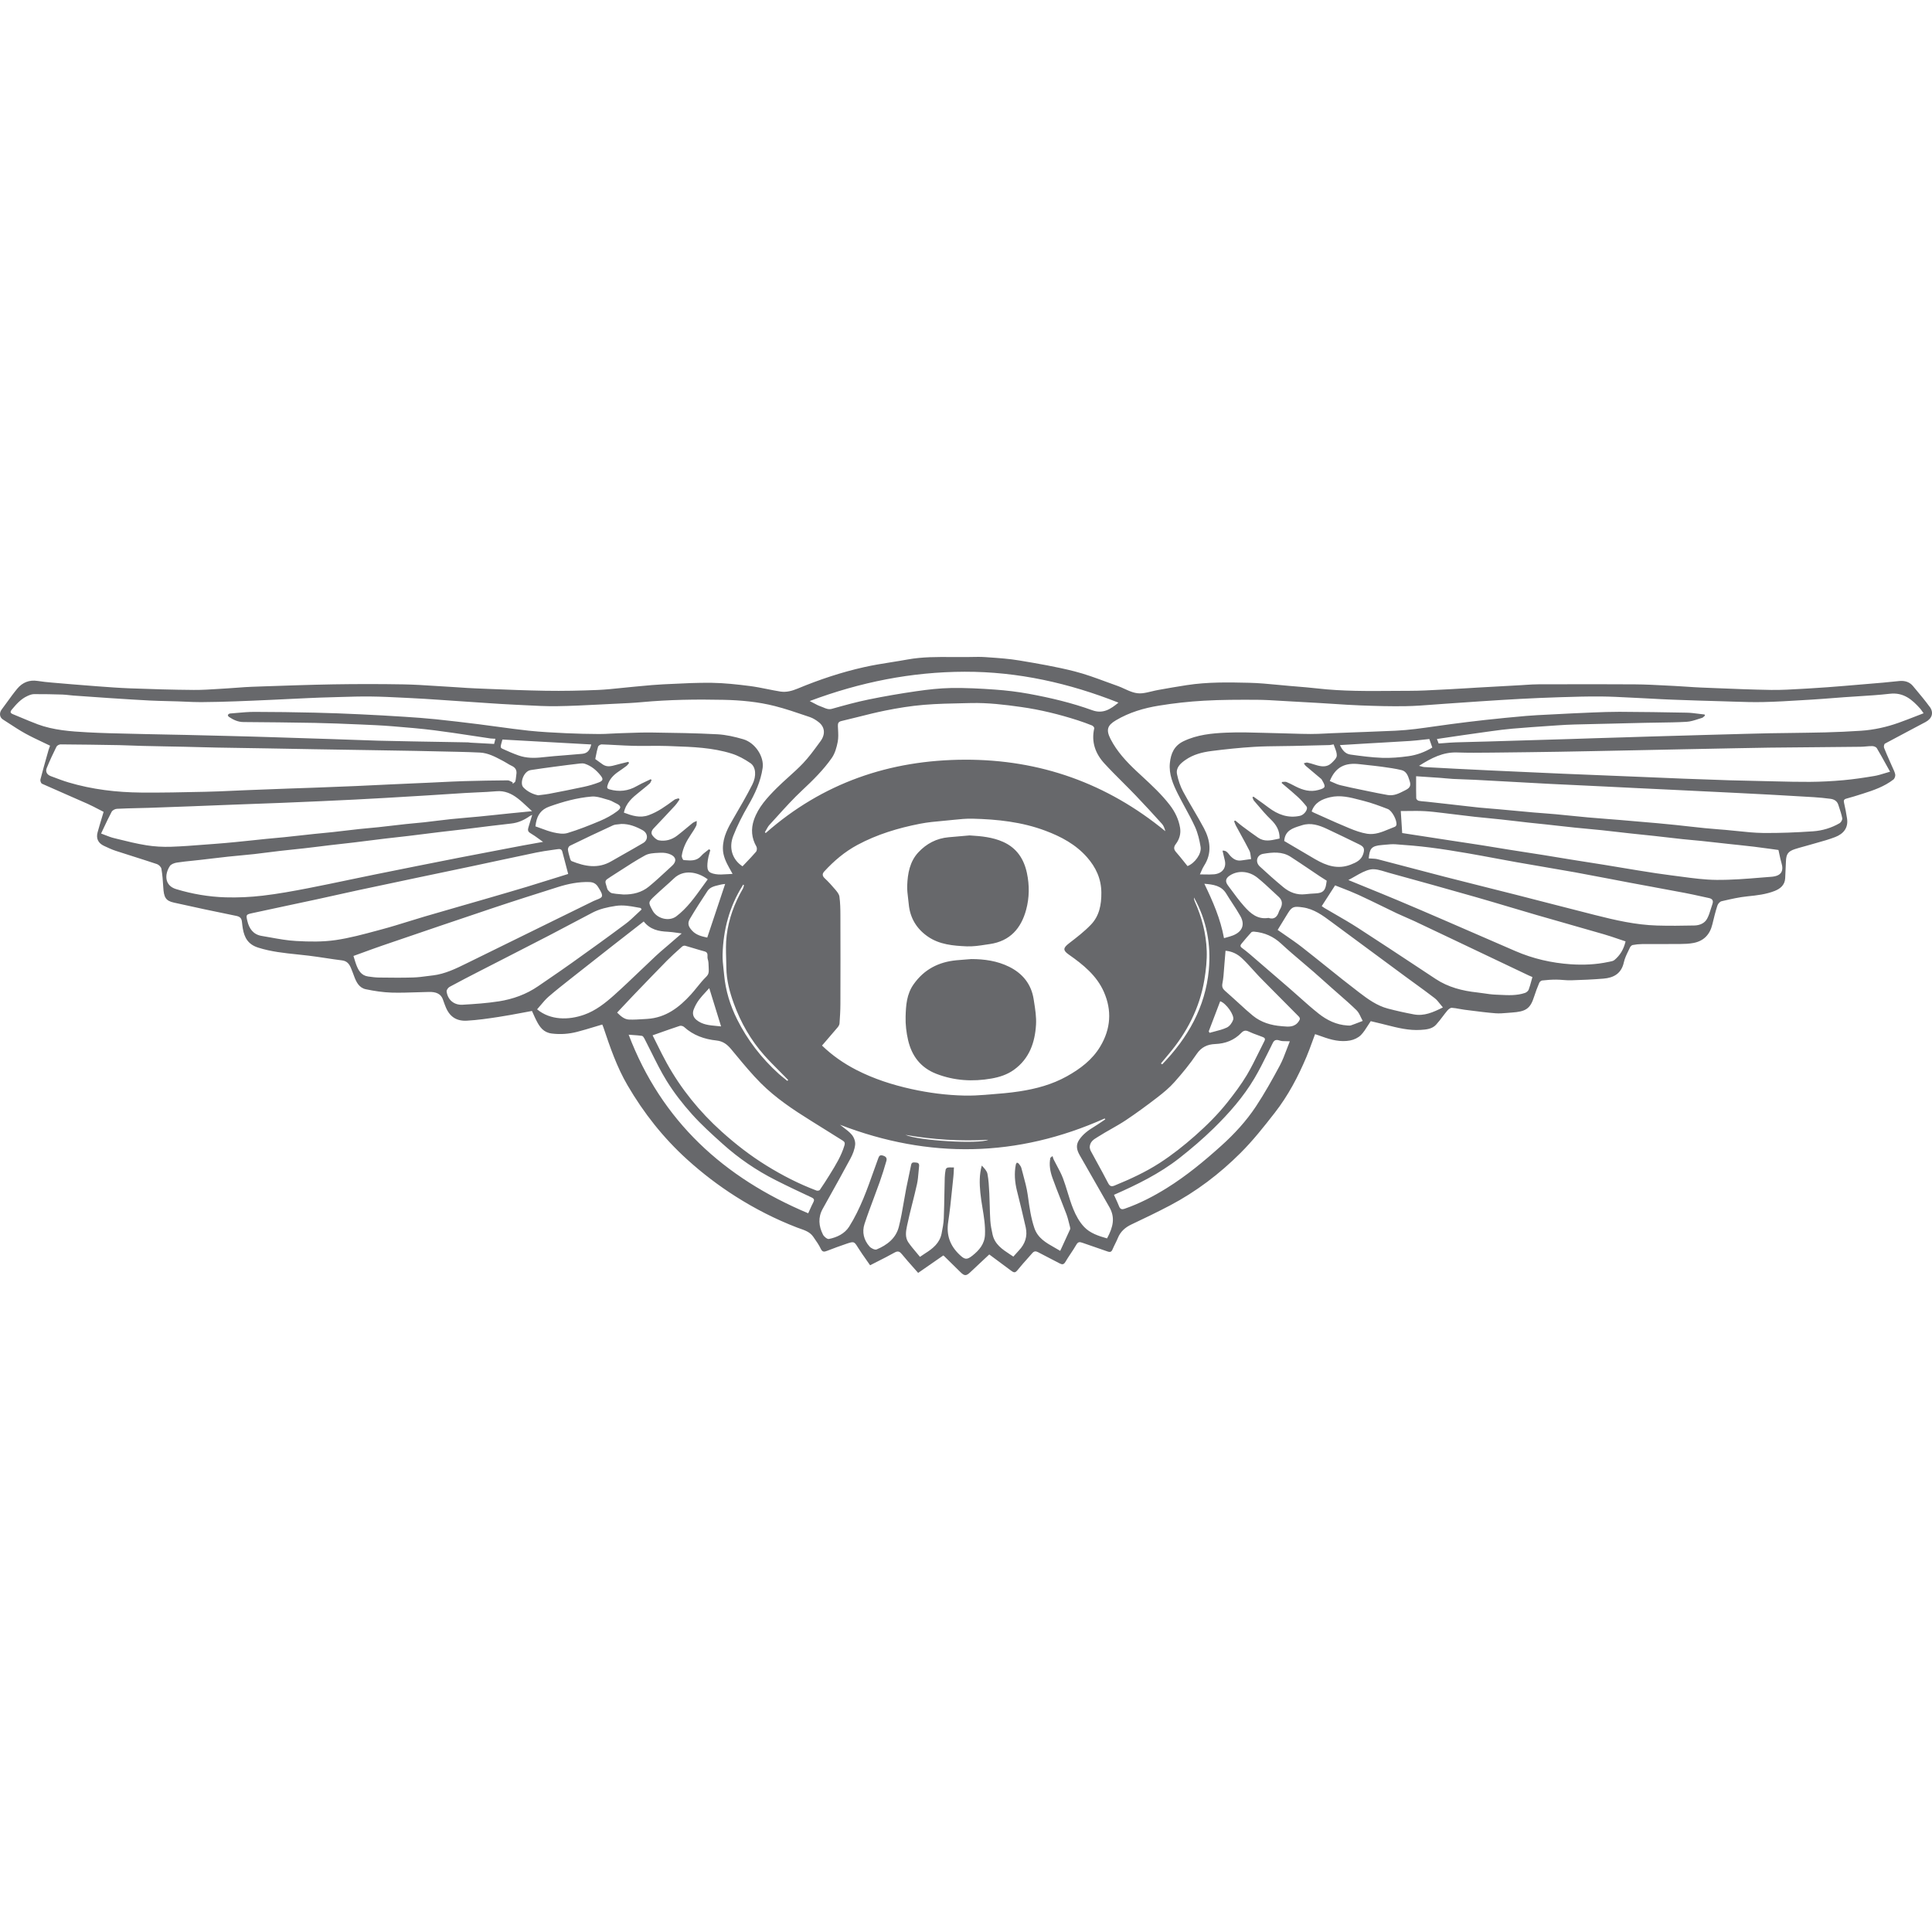 <svg width="100" height="100" viewBox="0 0 100 100" fill="none" xmlns="http://www.w3.org/2000/svg">
<path fill-rule="evenodd" clip-rule="evenodd" d="M99.163 35.687L99.162 35.687C99.112 35.627 99.062 35.567 99.013 35.507C98.836 35.294 98.594 35.227 98.325 35.248C98.169 35.261 98.014 35.277 97.858 35.294L97.858 35.294C97.732 35.307 97.606 35.321 97.48 35.332C96.808 35.391 96.137 35.449 95.465 35.502C94.876 35.55 94.288 35.597 93.698 35.63C93.568 35.637 93.437 35.645 93.306 35.653C92.763 35.685 92.219 35.718 91.676 35.711C90.698 35.695 89.72 35.655 88.742 35.615L88.742 35.615C88.511 35.606 88.279 35.596 88.048 35.587C87.798 35.577 87.549 35.56 87.3 35.543C87.093 35.529 86.886 35.515 86.679 35.505C86.521 35.498 86.364 35.489 86.206 35.481L86.206 35.481C85.678 35.453 85.15 35.426 84.623 35.422C83.154 35.411 81.685 35.415 80.216 35.419C80.018 35.419 79.819 35.42 79.621 35.42C79.411 35.42 79.201 35.434 78.991 35.447C78.916 35.452 78.841 35.457 78.765 35.462C77.998 35.503 77.231 35.546 76.464 35.59C76.285 35.6 76.106 35.611 75.927 35.623L75.927 35.623L75.927 35.623C75.632 35.641 75.336 35.66 75.041 35.674C74.87 35.682 74.699 35.691 74.528 35.7C74.015 35.728 73.502 35.755 72.99 35.756C72.684 35.756 72.379 35.758 72.074 35.761L72.074 35.761C70.779 35.771 69.483 35.781 68.192 35.634C67.812 35.591 67.43 35.559 67.047 35.528L67.047 35.528L67.047 35.528C66.947 35.52 66.847 35.511 66.746 35.503C66.545 35.486 66.344 35.467 66.142 35.447L66.142 35.447C65.648 35.4 65.154 35.353 64.658 35.341C63.58 35.315 62.499 35.297 61.428 35.462C60.936 35.538 60.446 35.622 59.956 35.711C59.843 35.731 59.73 35.758 59.617 35.785L59.617 35.785C59.452 35.825 59.287 35.865 59.119 35.883C58.785 35.92 58.496 35.788 58.207 35.656L58.207 35.656C58.091 35.602 57.975 35.549 57.856 35.507C57.66 35.438 57.464 35.366 57.268 35.294L57.268 35.294C56.724 35.093 56.178 34.892 55.618 34.749C54.676 34.51 53.713 34.345 52.754 34.185C52.241 34.099 51.719 34.062 51.199 34.026L51.198 34.026C51.137 34.021 51.075 34.017 51.014 34.013C50.769 33.995 50.522 34 50.274 34.005C50.196 34.006 50.118 34.008 50.04 34.009C49.792 34.012 49.543 34.01 49.295 34.008C48.52 34.002 47.746 33.996 46.977 34.135C46.703 34.185 46.428 34.229 46.153 34.273C45.674 34.349 45.195 34.425 44.723 34.532C43.547 34.796 42.406 35.176 41.295 35.638C41.005 35.758 40.704 35.844 40.391 35.794C40.165 35.758 39.941 35.713 39.717 35.668L39.717 35.668C39.415 35.607 39.114 35.547 38.809 35.508C38.153 35.425 37.491 35.351 36.831 35.342C36.107 35.333 35.382 35.369 34.658 35.405C34.545 35.41 34.432 35.416 34.319 35.421C33.938 35.44 33.557 35.475 33.177 35.511C33.048 35.523 32.92 35.536 32.791 35.547C32.586 35.565 32.382 35.587 32.177 35.608C31.768 35.651 31.359 35.694 30.949 35.712C30.045 35.749 29.139 35.769 28.235 35.754C27.243 35.738 26.251 35.697 25.259 35.657C25.042 35.648 24.825 35.639 24.608 35.63C24.324 35.619 24.041 35.6 23.758 35.58C23.584 35.569 23.412 35.557 23.238 35.547C23.01 35.534 22.781 35.519 22.552 35.505L22.552 35.505C21.997 35.469 21.443 35.433 20.888 35.423C19.671 35.402 18.453 35.402 17.236 35.422C16.04 35.443 14.844 35.485 13.648 35.526C13.442 35.534 13.236 35.541 13.03 35.548C12.783 35.557 12.536 35.575 12.289 35.594L12.289 35.594C12.117 35.608 11.945 35.621 11.773 35.63C11.624 35.639 11.475 35.648 11.326 35.658L11.326 35.658C10.895 35.686 10.463 35.714 10.031 35.711C8.927 35.703 7.823 35.669 6.719 35.628C6.165 35.607 5.611 35.565 5.058 35.524C4.963 35.516 4.869 35.509 4.775 35.502C4.079 35.45 3.383 35.391 2.687 35.331C2.439 35.309 2.191 35.284 1.946 35.245C1.515 35.177 1.161 35.326 0.896 35.643C0.711 35.865 0.542 36.1 0.372 36.334L0.372 36.334C0.277 36.466 0.182 36.598 0.084 36.727C-0.036 36.887 -0.04 37.118 0.155 37.243C0.255 37.307 0.354 37.371 0.454 37.436C0.734 37.619 1.015 37.803 1.308 37.965C1.594 38.123 1.89 38.263 2.188 38.404C2.323 38.468 2.458 38.531 2.592 38.597C2.584 38.62 2.575 38.643 2.566 38.667L2.566 38.667L2.566 38.667C2.548 38.714 2.53 38.761 2.516 38.81C2.493 38.891 2.47 38.972 2.447 39.053L2.447 39.053C2.325 39.483 2.203 39.913 2.092 40.346C2.075 40.411 2.121 40.542 2.174 40.566C2.607 40.761 3.042 40.951 3.478 41.141L3.478 41.141C3.829 41.294 4.18 41.447 4.53 41.603C4.732 41.694 4.928 41.796 5.119 41.896L5.119 41.896C5.201 41.939 5.283 41.982 5.363 42.022C5.33 42.134 5.297 42.243 5.265 42.349L5.265 42.349C5.189 42.601 5.117 42.841 5.051 43.083C4.965 43.397 5.08 43.639 5.378 43.78L5.383 43.782C5.58 43.875 5.779 43.969 5.985 44.037C6.291 44.138 6.599 44.235 6.906 44.332L6.906 44.332C7.314 44.462 7.722 44.591 8.128 44.727C8.222 44.76 8.338 44.875 8.354 44.967C8.408 45.278 8.432 45.596 8.45 45.911C8.479 46.45 8.576 46.624 8.998 46.718C10.069 46.957 11.143 47.188 12.219 47.404C12.415 47.442 12.5 47.522 12.521 47.702C12.523 47.715 12.524 47.727 12.525 47.74L12.526 47.741C12.537 47.846 12.549 47.952 12.567 48.057C12.65 48.532 12.835 48.883 13.371 49.051C14.035 49.26 14.713 49.33 15.392 49.401C15.587 49.421 15.782 49.441 15.976 49.465C16.27 49.501 16.562 49.545 16.855 49.589L16.855 49.589C17.137 49.632 17.419 49.675 17.703 49.709C17.953 49.739 18.073 49.889 18.159 50.09C18.219 50.232 18.273 50.377 18.326 50.521C18.438 50.829 18.587 51.131 18.935 51.203C19.371 51.295 19.82 51.363 20.265 51.377C20.699 51.389 21.134 51.375 21.569 51.361H21.569L21.57 51.361C21.782 51.354 21.994 51.347 22.206 51.343C22.538 51.337 22.827 51.411 22.939 51.775C22.96 51.843 22.986 51.909 23.012 51.976L23.012 51.976C23.024 52.007 23.037 52.039 23.049 52.071C23.247 52.599 23.599 52.864 24.173 52.83C24.719 52.799 25.263 52.72 25.803 52.637C26.207 52.576 26.609 52.5 27.011 52.425L27.011 52.425C27.186 52.392 27.36 52.359 27.534 52.327C27.562 52.389 27.588 52.447 27.614 52.504L27.614 52.504C27.666 52.62 27.715 52.729 27.77 52.834C27.938 53.162 28.13 53.441 28.558 53.495C29.007 53.551 29.442 53.519 29.872 53.408C30.179 53.329 30.482 53.237 30.786 53.145L30.786 53.145L30.787 53.145C30.915 53.106 31.044 53.068 31.173 53.029C31.177 53.04 31.182 53.05 31.186 53.06C31.189 53.067 31.192 53.074 31.195 53.08C31.209 53.112 31.221 53.141 31.231 53.172C31.577 54.204 31.929 55.233 32.485 56.182C33.319 57.609 34.329 58.892 35.561 60.009C36.347 60.721 37.185 61.363 38.081 61.931C39.084 62.568 40.137 63.105 41.248 63.534C41.303 63.555 41.359 63.575 41.415 63.594L41.415 63.594C41.668 63.683 41.925 63.772 42.089 64.009C42.106 64.033 42.122 64.057 42.139 64.081C42.264 64.259 42.39 64.44 42.482 64.635C42.568 64.817 42.663 64.8 42.813 64.742C43.15 64.611 43.489 64.486 43.831 64.371C44.204 64.246 44.213 64.26 44.41 64.574L44.419 64.589C44.554 64.804 44.7 65.011 44.847 65.219L44.847 65.219L44.847 65.22C44.91 65.309 44.974 65.399 45.036 65.49C45.161 65.425 45.285 65.363 45.407 65.301L45.408 65.301C45.714 65.146 46.013 64.995 46.304 64.831C46.49 64.727 46.578 64.788 46.693 64.929C46.877 65.155 47.071 65.374 47.267 65.595C47.352 65.691 47.438 65.788 47.523 65.885C47.637 65.806 47.75 65.728 47.862 65.65L47.97 65.575C48.258 65.375 48.541 65.179 48.822 64.984C48.828 64.987 48.834 64.991 48.838 64.993C48.85 65.001 48.859 65.006 48.866 65.013C49.146 65.288 49.425 65.563 49.705 65.838L49.71 65.843C49.923 66.052 50.01 66.051 50.226 65.847C50.446 65.639 50.668 65.432 50.892 65.222C50.996 65.126 51.099 65.029 51.204 64.931C51.324 65.02 51.443 65.108 51.562 65.196L51.562 65.196C51.804 65.374 52.044 65.552 52.282 65.731C52.517 65.91 52.543 65.898 52.731 65.665C52.869 65.494 53.015 65.33 53.162 65.167L53.162 65.166L53.162 65.166C53.252 65.065 53.343 64.964 53.431 64.862C53.52 64.758 53.608 64.748 53.729 64.812C53.938 64.924 54.149 65.032 54.359 65.14C54.522 65.224 54.684 65.307 54.846 65.392C54.972 65.459 55.056 65.464 55.142 65.32C55.227 65.175 55.319 65.036 55.412 64.896L55.412 64.896C55.515 64.742 55.617 64.588 55.71 64.427C55.794 64.281 55.874 64.271 56.018 64.323C56.223 64.397 56.43 64.467 56.636 64.537L56.637 64.537L56.637 64.537C56.866 64.615 57.096 64.692 57.323 64.775C57.463 64.826 57.53 64.799 57.586 64.666C57.626 64.57 57.673 64.476 57.719 64.382L57.719 64.382C57.77 64.28 57.82 64.178 57.863 64.073C57.999 63.741 58.242 63.529 58.566 63.376C59.234 63.06 59.901 62.74 60.555 62.396C61.914 61.681 63.124 60.759 64.202 59.685C64.848 59.042 65.419 58.319 65.98 57.599C66.67 56.715 67.19 55.728 67.624 54.699C67.734 54.44 67.83 54.175 67.928 53.905C67.974 53.78 68.02 53.654 68.068 53.527C68.093 53.536 68.118 53.544 68.143 53.553C68.162 53.559 68.18 53.565 68.198 53.571C68.278 53.598 68.356 53.624 68.433 53.653C68.903 53.825 69.386 53.949 69.885 53.854C70.083 53.817 70.3 53.716 70.439 53.576C70.578 53.435 70.686 53.264 70.798 53.087C70.847 53.01 70.896 52.932 70.949 52.855C71.007 52.869 71.067 52.884 71.128 52.898L71.128 52.898C71.25 52.927 71.377 52.957 71.504 52.988C71.59 53.01 71.677 53.031 71.763 53.053C72.346 53.201 72.928 53.348 73.541 53.307C73.828 53.288 74.125 53.262 74.33 53.039C74.453 52.905 74.563 52.76 74.673 52.615C74.753 52.509 74.833 52.404 74.919 52.302C74.974 52.237 75.071 52.16 75.145 52.164C75.274 52.172 75.402 52.195 75.53 52.219C75.618 52.235 75.707 52.252 75.796 52.263C75.899 52.276 76.002 52.289 76.106 52.302L76.106 52.302C76.539 52.358 76.972 52.413 77.406 52.447C77.611 52.463 77.819 52.445 78.026 52.427C78.098 52.421 78.171 52.415 78.243 52.41C78.967 52.361 79.208 52.22 79.407 51.581C79.483 51.341 79.575 51.105 79.672 50.871C79.694 50.819 79.764 50.756 79.818 50.75C80.059 50.723 80.303 50.704 80.546 50.705C80.664 50.705 80.782 50.714 80.901 50.723C81.04 50.734 81.179 50.744 81.318 50.74C81.876 50.724 82.434 50.699 82.991 50.654C83.531 50.611 83.925 50.387 84.051 49.807C84.095 49.607 84.187 49.416 84.279 49.226C84.307 49.167 84.336 49.108 84.363 49.049C84.388 48.993 84.451 48.925 84.506 48.914C84.666 48.883 84.832 48.867 84.995 48.865C85.291 48.863 85.587 48.864 85.883 48.864C86.244 48.864 86.604 48.865 86.965 48.861C87.193 48.859 87.425 48.851 87.648 48.809C88.19 48.708 88.505 48.37 88.631 47.845C88.709 47.519 88.789 47.192 88.892 46.873C88.921 46.782 89.02 46.667 89.107 46.648L89.166 46.634C89.594 46.535 90.024 46.436 90.459 46.393C90.937 46.346 91.409 46.29 91.855 46.116C92.15 46 92.383 45.807 92.401 45.455C92.403 45.417 92.404 45.38 92.406 45.343L92.406 45.342C92.419 45.09 92.432 44.839 92.44 44.587C92.452 44.214 92.547 44.068 92.9 43.951C93.049 43.902 93.201 43.861 93.353 43.819C93.453 43.792 93.553 43.764 93.653 43.735C93.78 43.697 93.907 43.662 94.035 43.626C94.358 43.536 94.68 43.446 94.991 43.325C95.417 43.16 95.681 42.848 95.601 42.353C95.558 42.089 95.513 41.825 95.45 41.564C95.419 41.434 95.434 41.372 95.576 41.334C95.843 41.264 96.106 41.18 96.37 41.096L96.41 41.084C96.973 40.906 97.531 40.714 98.003 40.348C98.068 40.297 98.114 40.161 98.096 40.081C98.07 39.962 98.017 39.85 97.964 39.737L97.964 39.737C97.944 39.694 97.924 39.651 97.906 39.608C97.867 39.518 97.827 39.427 97.787 39.337C97.695 39.128 97.602 38.919 97.519 38.706C97.496 38.646 97.521 38.514 97.565 38.489C97.982 38.263 98.401 38.041 98.821 37.82L98.821 37.82C99.105 37.67 99.388 37.52 99.671 37.369C100.009 37.188 100.101 36.881 99.88 36.579L99.877 36.581C99.652 36.273 99.407 35.98 99.163 35.687ZM49.935 34.769C52.692 34.763 55.333 35.356 57.891 36.368C57.492 36.698 57.099 36.966 56.539 36.763C55.472 36.377 54.368 36.116 53.252 35.911C52.672 35.805 52.084 35.735 51.496 35.693C50.745 35.639 49.991 35.6 49.239 35.611C48.635 35.621 48.029 35.691 47.431 35.777C46.603 35.897 45.778 36.038 44.959 36.206C44.321 36.336 43.693 36.511 43.066 36.687C42.892 36.737 42.754 36.677 42.617 36.618C42.571 36.598 42.525 36.578 42.478 36.563C42.356 36.522 42.242 36.461 42.111 36.39C42.049 36.357 41.983 36.322 41.911 36.286C44.527 35.305 47.183 34.775 49.936 34.769H49.935ZM62.459 49.204C62.429 48.323 62.205 47.475 61.843 46.665C61.814 46.6 61.796 46.53 61.8 46.455C62.457 47.625 62.691 48.896 62.568 50.208C62.389 52.126 61.484 53.718 60.156 55.09C60.133 55.075 60.111 55.06 60.088 55.045C60.131 54.993 60.173 54.942 60.216 54.891C60.306 54.783 60.395 54.675 60.486 54.567C61.437 53.44 62.096 52.172 62.337 50.717C62.419 50.218 62.477 49.707 62.46 49.204L62.459 49.204ZM61.768 41.903L61.768 41.903L61.768 41.903C61.586 41.593 61.404 41.283 61.235 40.966C61.089 40.691 60.987 40.383 60.924 40.079C60.852 39.734 61.099 39.516 61.356 39.336C61.759 39.052 62.231 38.933 62.709 38.872C63.436 38.779 64.166 38.703 64.898 38.658C65.361 38.629 65.826 38.624 66.29 38.619L66.29 38.619C66.502 38.617 66.713 38.614 66.924 38.61C67.549 38.596 68.174 38.582 68.799 38.565C68.84 38.565 68.882 38.556 68.935 38.546L68.935 38.546C68.963 38.541 68.993 38.535 69.029 38.529C69.046 38.585 69.068 38.641 69.09 38.698C69.143 38.833 69.196 38.972 69.192 39.109C69.188 39.239 69.041 39.379 68.928 39.488L68.921 39.494C68.68 39.727 68.391 39.684 68.1 39.593C68.079 39.587 68.057 39.58 68.036 39.573L68.035 39.573L68.035 39.573C67.915 39.535 67.795 39.497 67.672 39.472C67.633 39.464 67.589 39.478 67.545 39.491L67.545 39.491C67.525 39.498 67.504 39.504 67.485 39.508C67.495 39.522 67.505 39.537 67.514 39.552L67.514 39.553C67.536 39.586 67.558 39.62 67.588 39.645C67.738 39.774 67.89 39.901 68.042 40.028C68.156 40.123 68.27 40.219 68.384 40.316C68.403 40.332 68.416 40.356 68.429 40.379C68.433 40.387 68.438 40.395 68.442 40.403C68.636 40.735 68.606 40.789 68.238 40.889C67.816 41.005 67.439 40.897 67.069 40.711C67.03 40.691 66.99 40.67 66.951 40.65C66.832 40.589 66.714 40.527 66.591 40.478C66.543 40.459 66.487 40.464 66.43 40.469C66.405 40.471 66.379 40.474 66.355 40.474C66.35 40.493 66.346 40.512 66.342 40.532C66.42 40.599 66.499 40.665 66.578 40.732L66.578 40.732C66.774 40.897 66.97 41.062 67.158 41.235C67.325 41.388 67.48 41.558 67.62 41.736C67.731 41.878 67.506 42.179 67.288 42.227C66.666 42.362 66.141 42.162 65.656 41.796C65.476 41.659 65.292 41.528 65.108 41.397L65.108 41.397C65.031 41.343 64.955 41.288 64.879 41.234L64.826 41.267C64.834 41.286 64.841 41.306 64.848 41.326C64.862 41.369 64.877 41.412 64.904 41.443C64.974 41.523 65.043 41.604 65.112 41.685C65.323 41.934 65.535 42.184 65.771 42.41C66.064 42.69 66.242 42.996 66.231 43.402C66.188 43.411 66.144 43.421 66.1 43.431L66.1 43.431C65.77 43.503 65.438 43.576 65.122 43.359C64.848 43.17 64.581 42.973 64.314 42.775C64.225 42.709 64.141 42.638 64.056 42.568C64.017 42.535 63.978 42.503 63.938 42.471C63.924 42.478 63.91 42.485 63.896 42.492L63.896 42.492L63.883 42.499L63.876 42.503C63.886 42.527 63.895 42.552 63.904 42.578C63.925 42.633 63.945 42.688 63.973 42.739C64.05 42.882 64.128 43.025 64.207 43.167L64.207 43.167L64.207 43.167C64.365 43.454 64.523 43.741 64.671 44.033C64.714 44.118 64.725 44.219 64.738 44.323V44.323L64.738 44.324C64.743 44.371 64.749 44.419 64.757 44.465C64.701 44.473 64.648 44.48 64.596 44.487L64.596 44.487C64.483 44.501 64.377 44.515 64.273 44.533C64.019 44.577 63.84 44.472 63.673 44.291C63.653 44.269 63.634 44.244 63.614 44.219C63.536 44.12 63.452 44.013 63.277 44.031C63.29 44.089 63.304 44.145 63.318 44.201L63.318 44.202C63.347 44.319 63.374 44.432 63.399 44.546C63.482 44.925 63.259 45.216 62.838 45.254C62.684 45.268 62.527 45.264 62.358 45.261C62.278 45.259 62.194 45.258 62.107 45.258C62.132 45.204 62.154 45.152 62.176 45.102C62.22 44.999 62.261 44.906 62.316 44.821C62.743 44.164 62.652 43.502 62.311 42.858H62.31C62.139 42.535 61.953 42.219 61.768 41.903ZM70.375 39.554C70.527 39.572 70.68 39.589 70.832 39.605C71.046 39.628 71.261 39.651 71.474 39.68C71.502 39.684 71.53 39.688 71.558 39.691C71.888 39.737 72.219 39.782 72.541 39.86C72.801 39.923 72.878 40.159 72.951 40.384L72.951 40.384C72.955 40.397 72.959 40.41 72.963 40.424C73.033 40.636 72.997 40.771 72.765 40.887C72.738 40.901 72.711 40.915 72.684 40.929C72.411 41.069 72.145 41.205 71.823 41.149C71.483 41.09 71.144 41.02 70.805 40.95L70.762 40.941C70.679 40.923 70.596 40.906 70.512 40.889C70.132 40.811 69.751 40.733 69.374 40.641C69.243 40.609 69.119 40.553 68.994 40.497C68.94 40.473 68.885 40.449 68.83 40.426C69.125 39.694 69.626 39.463 70.374 39.554L70.375 39.554ZM69.356 38.566C69.463 38.56 69.569 38.553 69.673 38.547L69.674 38.547C70.04 38.524 70.394 38.502 70.748 38.482C71.018 38.466 71.289 38.451 71.559 38.436L71.56 38.436C72.038 38.409 72.516 38.382 72.994 38.351C73.218 38.336 73.442 38.311 73.67 38.285L73.67 38.285C73.773 38.274 73.877 38.262 73.982 38.252C74.005 38.317 74.027 38.38 74.048 38.441L74.049 38.442C74.078 38.525 74.107 38.607 74.136 38.692C73.753 38.926 73.333 39.081 72.892 39.141C72.448 39.202 71.995 39.241 71.548 39.226C70.996 39.206 70.444 39.132 69.895 39.056C69.635 39.02 69.477 38.827 69.356 38.568V38.566ZM51.046 56.665C50.674 56.695 50.301 56.714 49.928 56.707C49 56.688 48.085 56.569 47.179 56.37C46.19 56.151 45.234 55.845 44.335 55.384C43.681 55.049 43.081 54.634 42.547 54.118C42.621 54.032 42.694 53.947 42.767 53.863C42.967 53.632 43.165 53.404 43.358 53.173C43.406 53.117 43.449 53.04 43.454 52.969C43.478 52.638 43.498 52.305 43.499 51.973C43.504 50.435 43.504 48.898 43.499 47.359C43.498 47.041 43.492 46.721 43.448 46.407C43.429 46.275 43.321 46.147 43.228 46.037L43.226 46.035C43.057 45.833 42.877 45.638 42.686 45.458C42.554 45.334 42.554 45.225 42.666 45.104C43.167 44.558 43.724 44.085 44.385 43.73C45.401 43.185 46.491 42.858 47.615 42.638C48.011 42.56 48.416 42.523 48.819 42.487C48.926 42.477 49.033 42.467 49.14 42.456C49.21 42.45 49.279 42.443 49.349 42.435C49.678 42.401 50.008 42.367 50.337 42.375C51.621 42.406 52.892 42.542 54.106 42.997C54.924 43.303 55.679 43.707 56.261 44.367C56.721 44.889 57 45.481 57.006 46.201C57.011 46.826 56.903 47.407 56.465 47.862C56.129 48.213 55.737 48.514 55.35 48.812L55.325 48.832C55.022 49.065 55.011 49.192 55.32 49.408C56.06 49.926 56.763 50.492 57.135 51.337C57.56 52.3 57.495 53.253 56.95 54.164C56.537 54.855 55.92 55.318 55.223 55.708C54.456 56.136 53.625 56.358 52.767 56.489C52.251 56.569 51.728 56.61 51.206 56.651C51.153 56.655 51.1 56.659 51.047 56.663L51.046 56.665ZM51.156 58.996C50.661 59.227 47.536 59.043 46.863 58.74C48.284 58.987 49.715 59.078 51.156 58.996ZM63.828 52.784C63.775 52.94 63.644 53.12 63.5 53.186C63.302 53.278 63.087 53.334 62.871 53.389C62.783 53.412 62.694 53.435 62.607 53.46L62.564 53.382C62.712 52.993 62.86 52.605 63.008 52.216L63.157 51.825C63.465 51.924 63.907 52.549 63.828 52.784V52.784ZM64.252 53.459C64.355 53.352 64.463 53.309 64.623 53.387C64.783 53.464 64.951 53.525 65.119 53.586L65.119 53.586C65.197 53.615 65.276 53.644 65.354 53.674C65.452 53.712 65.51 53.76 65.447 53.881C65.345 54.078 65.247 54.277 65.15 54.476L65.15 54.476C64.956 54.869 64.763 55.263 64.539 55.639C64.242 56.137 63.888 56.606 63.526 57.063C63.027 57.691 62.458 58.255 61.853 58.789C61.274 59.3 60.673 59.776 60.025 60.195C59.288 60.671 58.497 61.034 57.688 61.365C57.528 61.43 57.44 61.4 57.355 61.234C57.171 60.876 56.977 60.523 56.783 60.169L56.783 60.169L56.783 60.169C56.672 59.967 56.562 59.766 56.453 59.563C56.43 59.52 56.42 59.471 56.412 59.432C56.409 59.417 56.406 59.404 56.403 59.393C56.408 59.099 56.607 58.978 56.79 58.867C56.815 58.852 56.839 58.837 56.863 58.822C57.074 58.688 57.292 58.563 57.511 58.439C57.767 58.293 58.023 58.147 58.269 57.984C58.828 57.611 59.371 57.211 59.904 56.801C60.22 56.558 60.532 56.299 60.794 56.003C61.202 55.543 61.596 55.065 61.938 54.557C62.182 54.196 62.5 54.055 62.897 54.039C63.43 54.018 63.883 53.842 64.253 53.459H64.252ZM63.556 45.825C63.4 45.615 63.442 45.456 63.659 45.314C64.071 45.044 64.636 45.071 65.084 45.43C65.357 45.648 65.613 45.888 65.868 46.127L65.869 46.127C65.975 46.227 66.081 46.326 66.189 46.424C66.369 46.589 66.392 46.783 66.291 46.997C66.28 47.021 66.267 47.044 66.254 47.067C66.232 47.105 66.21 47.144 66.197 47.186C66.109 47.458 65.952 47.611 65.656 47.511C65.085 47.604 64.722 47.274 64.399 46.911C64.139 46.618 63.906 46.301 63.674 45.985L63.673 45.985C63.634 45.931 63.595 45.878 63.556 45.825H63.556ZM63.82 48.417C63.723 48.456 63.621 48.484 63.513 48.514C63.462 48.528 63.409 48.542 63.354 48.558C63.171 47.554 62.777 46.656 62.337 45.743C62.801 45.783 63.215 45.834 63.471 46.255C63.57 46.419 63.675 46.58 63.78 46.74C63.926 46.963 64.071 47.185 64.201 47.416C64.451 47.86 64.302 48.224 63.82 48.417ZM65.202 44.843C64.958 44.615 65.052 44.25 65.381 44.194C65.863 44.112 66.361 44.062 66.804 44.349C67.136 44.563 67.463 44.785 67.791 45.005L67.792 45.006C67.963 45.121 68.135 45.237 68.306 45.352C68.386 45.405 68.468 45.457 68.552 45.509C68.591 45.534 68.63 45.558 68.67 45.584C68.662 45.636 68.654 45.691 68.646 45.745C68.596 46.108 68.462 46.225 68.092 46.243C67.914 46.251 67.736 46.265 67.56 46.285C67.12 46.335 66.742 46.185 66.418 45.915C66.002 45.57 65.597 45.211 65.201 44.843L65.202 44.843ZM67.01 43.847L67.009 43.847C66.83 43.741 66.65 43.634 66.471 43.529C66.51 42.988 66.909 42.865 67.3 42.743C67.33 42.734 67.36 42.725 67.389 42.715C67.848 42.569 68.273 42.711 68.684 42.904C69.248 43.17 69.811 43.439 70.37 43.715C70.607 43.832 70.641 43.947 70.562 44.197C70.462 44.514 70.209 44.637 69.92 44.75C69.245 45.014 68.654 44.809 68.079 44.476H68.078C67.721 44.268 67.365 44.057 67.01 43.847ZM69.822 42.861C69.372 42.676 68.928 42.477 68.484 42.277L68.484 42.277C68.321 42.204 68.157 42.131 67.994 42.058C67.973 42.049 67.953 42.037 67.929 42.022C67.918 42.015 67.905 42.007 67.891 41.999C68.05 41.532 68.433 41.361 68.848 41.264C69.376 41.139 69.886 41.272 70.391 41.404L70.391 41.404C70.456 41.421 70.52 41.438 70.585 41.454C71.008 41.561 71.42 41.717 71.828 41.873C72.055 41.959 72.315 42.462 72.279 42.693C72.273 42.732 72.231 42.782 72.193 42.796C72.091 42.833 71.989 42.876 71.888 42.918C71.529 43.067 71.168 43.217 70.766 43.156C70.444 43.105 70.126 42.987 69.821 42.861H69.822ZM49.946 39.322C46.041 39.333 42.574 40.529 39.633 43.118L39.59 43.076C39.615 43.035 39.638 42.993 39.661 42.951C39.711 42.86 39.76 42.77 39.827 42.696C39.958 42.554 40.088 42.41 40.218 42.267L40.218 42.267C40.639 41.802 41.06 41.337 41.517 40.91C42.075 40.388 42.618 39.854 43.053 39.232C43.219 38.994 43.305 38.684 43.361 38.394C43.4 38.189 43.389 37.973 43.378 37.759C43.374 37.699 43.371 37.638 43.369 37.578C43.364 37.439 43.394 37.358 43.549 37.321C43.829 37.256 44.107 37.186 44.386 37.116C44.862 36.996 45.339 36.876 45.819 36.779C46.479 36.646 47.149 36.538 47.819 36.482C48.514 36.425 49.214 36.411 49.913 36.397C50.032 36.394 50.152 36.392 50.271 36.389C51.138 36.371 51.995 36.472 52.852 36.594C53.852 36.735 54.826 36.975 55.785 37.283C56.034 37.364 56.28 37.453 56.523 37.55C56.575 37.571 56.647 37.654 56.639 37.693C56.475 38.403 56.696 39.011 57.172 39.526C57.474 39.855 57.791 40.171 58.108 40.488L58.108 40.488L58.108 40.488C58.335 40.716 58.563 40.943 58.785 41.175C59.248 41.658 59.7 42.152 60.148 42.648C60.233 42.744 60.277 42.875 60.318 43.023C57.306 40.55 53.849 39.311 49.946 39.322L49.946 39.322ZM36.567 48.52L36.567 48.52C36.32 48.465 36.032 48.402 35.815 48.162C35.631 47.959 35.571 47.791 35.709 47.558C35.999 47.069 36.306 46.589 36.621 46.115C36.752 45.919 36.972 45.867 37.188 45.816C37.224 45.808 37.26 45.799 37.295 45.79C37.355 45.775 37.418 45.767 37.471 45.761C37.494 45.758 37.515 45.756 37.534 45.753C37.225 46.678 36.92 47.592 36.607 48.528L36.607 48.529C36.594 48.526 36.58 48.523 36.567 48.52ZM37.323 53.127C37.242 53.118 37.163 53.111 37.084 53.103C36.701 53.068 36.347 53.035 36.046 52.788C35.868 52.642 35.831 52.449 35.905 52.253C35.973 52.073 36.07 51.898 36.185 51.743C36.288 51.605 36.406 51.478 36.532 51.342L36.532 51.341C36.59 51.279 36.65 51.214 36.711 51.146C36.918 51.816 37.112 52.447 37.323 53.127ZM27.466 39.859C27.874 39.795 28.284 39.74 28.694 39.685L28.751 39.678C29.173 39.621 29.595 39.568 30.019 39.519C30.101 39.509 30.193 39.507 30.27 39.532C30.613 39.645 30.877 39.873 31.093 40.147C31.236 40.328 31.211 40.414 30.995 40.497C30.745 40.592 30.486 40.669 30.224 40.725C29.623 40.856 29.018 40.972 28.414 41.089C28.297 41.111 28.178 41.125 28.05 41.14C27.988 41.148 27.923 41.155 27.855 41.164C27.577 41.107 27.305 40.979 27.09 40.756C26.888 40.548 27.099 39.918 27.466 39.86V39.859ZM26.84 39.102C26.56 39.003 26.285 38.884 26.016 38.76C25.885 38.698 25.892 38.676 26.005 38.279L26.005 38.278C26.587 38.31 27.168 38.343 27.748 38.375C28.698 38.428 29.649 38.48 30.603 38.533C30.528 38.851 30.399 38.991 30.129 39.018C29.839 39.046 29.549 39.068 29.258 39.091C28.866 39.121 28.474 39.152 28.084 39.196C27.658 39.245 27.243 39.245 26.84 39.102L26.84 39.102ZM37.766 44.957L37.918 45.233C37.816 45.235 37.717 45.242 37.621 45.249C37.415 45.263 37.222 45.276 37.036 45.245C36.621 45.176 36.568 45.031 36.637 44.518C36.654 44.398 36.687 44.28 36.721 44.162C36.736 44.108 36.752 44.055 36.765 44.001C36.742 43.986 36.72 43.971 36.697 43.957C36.656 43.992 36.612 44.026 36.568 44.059L36.568 44.059L36.568 44.059C36.471 44.134 36.374 44.208 36.297 44.298C36.063 44.57 35.763 44.547 35.465 44.523L35.465 44.523C35.438 44.521 35.411 44.519 35.384 44.517C35.345 44.514 35.278 44.361 35.289 44.286C35.348 43.884 35.534 43.53 35.761 43.195C35.859 43.048 35.958 42.901 36.035 42.743C36.06 42.694 36.06 42.634 36.061 42.574C36.061 42.546 36.062 42.519 36.064 42.493C36.041 42.504 36.017 42.514 35.993 42.523C35.943 42.544 35.892 42.565 35.851 42.598C35.739 42.688 35.629 42.78 35.519 42.872L35.519 42.872C35.363 43.002 35.208 43.132 35.047 43.254C34.77 43.464 34.444 43.557 34.102 43.495C33.978 43.472 33.851 43.348 33.768 43.237C33.682 43.123 33.729 42.987 33.831 42.879L33.928 42.776C34.268 42.417 34.608 42.057 34.943 41.694C35.004 41.628 35.054 41.554 35.105 41.479L35.105 41.479C35.127 41.447 35.15 41.414 35.173 41.382C35.158 41.361 35.142 41.34 35.128 41.319C35.103 41.327 35.078 41.334 35.052 41.34C34.998 41.355 34.943 41.369 34.901 41.399L34.863 41.427C34.459 41.724 34.056 42.019 33.575 42.193C33.123 42.357 32.715 42.22 32.293 42.062C32.397 41.558 32.741 41.28 33.083 41.004L33.084 41.004C33.118 40.976 33.153 40.948 33.187 40.92C33.229 40.885 33.272 40.85 33.315 40.816C33.421 40.73 33.528 40.645 33.628 40.552C33.661 40.523 33.68 40.479 33.699 40.435L33.699 40.435C33.708 40.414 33.717 40.393 33.727 40.374C33.72 40.367 33.712 40.36 33.703 40.353C33.696 40.346 33.688 40.339 33.68 40.332C33.604 40.369 33.528 40.404 33.452 40.44L33.452 40.44C33.286 40.518 33.12 40.596 32.962 40.687C32.512 40.947 32.044 40.997 31.546 40.857C31.423 40.823 31.411 40.769 31.444 40.656C31.537 40.34 31.746 40.12 32.011 39.94C32.151 39.844 32.291 39.747 32.426 39.645C32.461 39.618 32.489 39.582 32.517 39.546L32.517 39.546C32.53 39.529 32.544 39.513 32.558 39.497C32.552 39.486 32.546 39.475 32.541 39.464C32.535 39.453 32.53 39.442 32.524 39.431C32.46 39.447 32.396 39.463 32.332 39.478L32.332 39.478C32.182 39.514 32.032 39.55 31.883 39.592C31.653 39.656 31.426 39.719 31.206 39.573C31.115 39.512 31.027 39.447 30.939 39.382L30.939 39.382C30.901 39.355 30.864 39.327 30.826 39.3C30.825 39.299 30.824 39.298 30.822 39.297C30.817 39.292 30.811 39.288 30.811 39.285C30.823 39.23 30.834 39.175 30.845 39.119L30.845 39.119C30.876 38.962 30.907 38.804 30.955 38.651C30.971 38.595 31.077 38.528 31.139 38.53C31.398 38.538 31.656 38.552 31.914 38.566C32.214 38.582 32.514 38.598 32.813 38.605C33.078 38.612 33.343 38.609 33.608 38.607C33.92 38.604 34.233 38.602 34.545 38.613C34.642 38.617 34.738 38.62 34.835 38.624L34.835 38.624C35.857 38.66 36.882 38.696 37.867 39.005C38.212 39.112 38.544 39.296 38.843 39.501C39.127 39.697 39.165 40.167 38.939 40.611C38.644 41.193 38.315 41.757 37.986 42.321C37.695 42.817 37.417 43.309 37.417 43.909C37.417 44.303 37.584 44.63 37.765 44.959L37.766 44.957ZM27.743 42.581C27.818 42.182 28.016 41.898 28.425 41.751C29.14 41.494 29.871 41.292 30.626 41.229C30.846 41.211 31.074 41.279 31.3 41.347C31.377 41.37 31.454 41.393 31.53 41.413C31.603 41.432 31.671 41.469 31.739 41.506C31.778 41.527 31.817 41.549 31.858 41.567C32.148 41.696 32.189 41.808 31.94 41.994C31.673 42.194 31.368 42.358 31.059 42.489C30.506 42.722 29.946 42.945 29.372 43.118C29.152 43.185 28.879 43.138 28.644 43.084C28.424 43.033 28.212 42.954 27.997 42.874C27.903 42.839 27.809 42.804 27.714 42.772C27.719 42.739 27.723 42.711 27.727 42.685C27.732 42.646 27.737 42.613 27.743 42.58L27.743 42.581ZM29.494 43.779C30.234 43.418 30.977 43.063 31.726 42.721C31.814 42.681 31.917 42.672 32.02 42.664C32.069 42.66 32.117 42.656 32.164 42.648C32.567 42.642 32.922 42.784 33.26 42.97C33.545 43.126 33.563 43.473 33.293 43.633C32.969 43.824 32.642 44.01 32.315 44.195L32.315 44.195C32.087 44.324 31.86 44.453 31.634 44.583C30.949 44.979 30.268 44.846 29.589 44.571C29.555 44.558 29.527 44.505 29.515 44.465C29.508 44.44 29.5 44.414 29.493 44.389L29.493 44.389L29.493 44.388C29.454 44.253 29.414 44.117 29.396 43.979C29.388 43.915 29.439 43.806 29.494 43.78V43.779ZM32.045 45.1L32.046 45.1C32.486 44.815 32.926 44.529 33.385 44.277C33.583 44.167 33.846 44.154 34.092 44.142C34.123 44.141 34.154 44.139 34.185 44.138C34.363 44.128 34.563 44.157 34.721 44.233C35.009 44.37 35.024 44.596 34.787 44.812C34.696 44.896 34.605 44.98 34.515 45.063L34.515 45.063C34.212 45.343 33.909 45.624 33.59 45.886C33.215 46.194 32.761 46.306 32.272 46.299C32.215 46.293 32.158 46.288 32.101 46.284C31.959 46.273 31.817 46.261 31.678 46.233C31.6 46.218 31.527 46.138 31.469 46.071C31.439 46.038 31.426 45.989 31.413 45.942C31.409 45.927 31.405 45.912 31.401 45.898L31.4 45.895C31.3 45.583 31.299 45.579 31.582 45.399L31.582 45.398C31.737 45.3 31.891 45.2 32.045 45.1ZM34.389 45.916L34.389 45.916C34.558 45.766 34.726 45.615 34.89 45.46C35.376 44.999 36.095 45.112 36.633 45.514C36.546 45.632 36.46 45.751 36.374 45.871L36.374 45.871L36.374 45.871C36.17 46.155 35.965 46.439 35.742 46.709C35.524 46.972 35.278 47.224 35.004 47.43C34.624 47.715 34.003 47.545 33.78 47.134L33.777 47.129C33.547 46.705 33.543 46.698 33.895 46.365V46.366C34.056 46.213 34.222 46.065 34.389 45.916ZM37.401 49.4C37.436 48.13 37.75 46.933 38.434 45.844C38.441 45.833 38.446 45.82 38.451 45.807C38.453 45.801 38.455 45.794 38.458 45.789C38.463 45.792 38.469 45.795 38.475 45.799L38.483 45.804L38.484 45.805C38.492 45.81 38.501 45.815 38.509 45.819C38.503 45.839 38.498 45.858 38.493 45.878C38.481 45.922 38.47 45.966 38.448 46.004C38.012 46.755 37.718 47.561 37.613 48.414C37.562 48.819 37.574 49.232 37.586 49.645C37.59 49.791 37.595 49.938 37.596 50.084C37.603 50.73 37.765 51.348 37.986 51.95C38.346 52.937 38.862 53.841 39.566 54.631C39.8 54.894 40.05 55.144 40.299 55.395L40.299 55.395C40.414 55.51 40.529 55.626 40.643 55.743C40.694 55.795 40.745 55.848 40.795 55.901L40.792 55.904C40.779 55.919 40.766 55.932 40.753 55.947C40.707 55.909 40.661 55.872 40.614 55.835L40.614 55.835C40.51 55.752 40.407 55.669 40.308 55.581C39.414 54.771 38.687 53.833 38.152 52.76C37.793 52.041 37.557 51.277 37.482 50.473C37.473 50.378 37.463 50.283 37.452 50.188C37.423 49.925 37.394 49.662 37.401 49.4ZM1.103 37.147L1.103 37.147L1.103 37.147C0.96 37.087 0.816 37.026 0.672 36.968C0.528 36.909 0.511 36.847 0.618 36.72C0.849 36.446 1.081 36.179 1.415 36.027C1.522 35.977 1.643 35.929 1.758 35.928C2.246 35.925 2.735 35.935 3.224 35.95C3.336 35.953 3.448 35.966 3.56 35.978C3.64 35.987 3.719 35.996 3.799 36.002C4.419 36.047 5.039 36.091 5.659 36.132C5.759 36.138 5.859 36.145 5.959 36.151L5.959 36.151L5.959 36.151C6.552 36.19 7.144 36.228 7.736 36.258C8.058 36.274 8.381 36.282 8.703 36.29C8.869 36.294 9.035 36.298 9.201 36.303C9.335 36.307 9.468 36.313 9.602 36.319C9.87 36.331 10.138 36.343 10.406 36.342C11.002 36.34 11.599 36.321 12.195 36.301C12.795 36.28 13.396 36.253 13.995 36.226L13.996 36.226L13.996 36.226C14.069 36.223 14.142 36.22 14.215 36.216C14.484 36.204 14.753 36.191 15.022 36.177L15.022 36.177C15.34 36.162 15.658 36.146 15.975 36.132C16.37 36.114 16.764 36.099 17.158 36.09C17.325 36.085 17.492 36.081 17.66 36.075L17.66 36.075C18.168 36.06 18.677 36.045 19.186 36.051C19.746 36.057 20.307 36.085 20.868 36.113L20.868 36.113C21.009 36.12 21.151 36.127 21.292 36.134C21.735 36.154 22.177 36.184 22.618 36.214L22.684 36.218C23.081 36.245 23.478 36.272 23.875 36.299L23.875 36.299C24.312 36.33 24.75 36.36 25.187 36.388L25.301 36.396C25.734 36.425 26.167 36.453 26.601 36.473C26.788 36.481 26.976 36.491 27.163 36.501C27.714 36.53 28.265 36.559 28.816 36.552C29.55 36.542 30.284 36.505 31.018 36.467C31.265 36.454 31.512 36.441 31.759 36.43C31.817 36.427 31.874 36.424 31.932 36.422C32.361 36.402 32.789 36.383 33.216 36.343C34.628 36.212 36.043 36.193 37.458 36.223C38.348 36.242 39.238 36.325 40.103 36.545C40.653 36.685 41.193 36.869 41.732 37.053C41.795 37.074 41.858 37.096 41.922 37.117C42.085 37.173 42.242 37.273 42.378 37.38C42.697 37.632 42.734 38.006 42.467 38.368C42.432 38.415 42.398 38.463 42.363 38.51C42.11 38.855 41.856 39.202 41.562 39.511C41.328 39.757 41.075 39.985 40.822 40.213C40.61 40.404 40.397 40.596 40.195 40.798C39.717 41.279 39.25 41.777 39.024 42.434C38.861 42.91 38.896 43.374 39.153 43.821C39.191 43.887 39.181 44.029 39.133 44.086C38.97 44.277 38.795 44.459 38.623 44.64L38.623 44.64C38.559 44.707 38.495 44.773 38.432 44.84C37.916 44.504 37.706 43.901 37.952 43.269C38.163 42.728 38.43 42.205 38.722 41.702C39.079 41.086 39.371 40.457 39.474 39.751C39.559 39.171 39.097 38.444 38.464 38.261C38.031 38.135 37.579 38.03 37.131 38.006C36.005 37.947 34.876 37.93 33.748 37.915C33.317 37.909 32.886 37.924 32.455 37.939L32.455 37.939C32.304 37.945 32.153 37.95 32.001 37.954C31.874 37.958 31.747 37.965 31.619 37.972C31.417 37.983 31.215 37.994 31.013 37.993C30.445 37.99 29.877 37.977 29.31 37.951L29.306 37.951C28.658 37.92 28.008 37.888 27.364 37.82C26.826 37.762 26.29 37.689 25.754 37.616L25.754 37.616C25.431 37.572 25.108 37.528 24.784 37.487C24.044 37.395 23.302 37.306 22.559 37.229C22.019 37.173 21.478 37.135 20.936 37.1C20.172 37.051 19.407 37.007 18.643 36.972C17.861 36.936 17.08 36.904 16.298 36.887C15.254 36.864 14.21 36.847 13.166 36.847C12.855 36.847 12.544 36.875 12.233 36.903L12.233 36.903C12.124 36.913 12.014 36.923 11.905 36.931C11.865 36.934 11.816 36.971 11.796 37.006C11.785 37.024 11.82 37.085 11.849 37.105C12.076 37.257 12.314 37.371 12.601 37.373C13.832 37.383 15.064 37.393 16.295 37.417C17.042 37.431 17.788 37.463 18.535 37.494L18.705 37.501C19.227 37.523 19.749 37.546 20.27 37.588L20.369 37.596L20.369 37.596C21.081 37.654 21.795 37.713 22.504 37.803C23.158 37.886 23.811 37.985 24.463 38.084L24.463 38.084C24.772 38.131 25.081 38.178 25.39 38.223C25.441 38.23 25.493 38.232 25.551 38.234C25.58 38.235 25.611 38.236 25.643 38.238L25.635 38.271C25.612 38.361 25.595 38.428 25.575 38.506C25.165 38.484 24.76 38.462 24.354 38.44C24.335 38.439 24.315 38.436 24.296 38.433C24.273 38.429 24.25 38.425 24.227 38.425C23.853 38.418 23.479 38.412 23.105 38.405L23.105 38.405C22.637 38.397 22.169 38.389 21.702 38.381C21.56 38.378 21.418 38.376 21.276 38.373C20.706 38.363 20.136 38.353 19.566 38.337C19.038 38.322 18.509 38.303 17.981 38.283L17.981 38.283C17.692 38.273 17.402 38.262 17.113 38.253C16.395 38.229 15.676 38.206 14.957 38.184L14.957 38.184L14.954 38.184C14.777 38.178 14.599 38.173 14.422 38.167C14.321 38.164 14.22 38.161 14.119 38.157L14.118 38.157L14.118 38.157C13.76 38.146 13.402 38.134 13.044 38.125C12.596 38.112 12.147 38.101 11.699 38.09C11.587 38.087 11.475 38.084 11.363 38.082C11.267 38.079 11.172 38.077 11.077 38.075L11.077 38.075C10.59 38.062 10.103 38.05 9.617 38.039C9.33 38.033 9.042 38.028 8.755 38.022L8.755 38.022C8.338 38.014 7.92 38.006 7.503 37.996C7.253 37.989 7.002 37.984 6.752 37.978L6.752 37.978C6.011 37.962 5.27 37.945 4.53 37.905C3.651 37.858 2.768 37.795 1.932 37.484V37.482C1.653 37.378 1.378 37.263 1.103 37.147ZM2.751 40.218L2.751 40.218C2.71 40.203 2.668 40.187 2.627 40.172C2.431 40.098 2.341 39.943 2.419 39.752C2.572 39.377 2.744 39.009 2.924 38.646C2.955 38.585 3.067 38.528 3.14 38.529C4.148 38.536 5.156 38.55 6.164 38.568C6.381 38.572 6.598 38.58 6.815 38.589L6.815 38.589L6.815 38.589C7 38.596 7.184 38.604 7.369 38.608C7.761 38.617 8.154 38.625 8.547 38.633L8.547 38.633L8.547 38.633C8.873 38.639 9.2 38.645 9.527 38.652C9.767 38.658 10.007 38.664 10.247 38.67C10.575 38.679 10.902 38.688 11.23 38.694C11.761 38.704 12.291 38.712 12.822 38.72C13.177 38.726 13.531 38.731 13.885 38.737C14.236 38.743 14.586 38.75 14.937 38.756L14.938 38.756C15.379 38.764 15.819 38.772 16.26 38.78C16.797 38.789 17.333 38.797 17.87 38.806L17.871 38.806L17.873 38.806C18.228 38.812 18.582 38.817 18.937 38.823L18.946 38.823C19.799 38.837 20.652 38.85 21.506 38.866C22.167 38.878 22.828 38.892 23.49 38.909C23.521 38.91 23.552 38.91 23.583 38.911C23.613 38.912 23.642 38.913 23.672 38.913C24.064 38.923 24.455 38.932 24.846 38.953C25.262 38.976 25.62 39.166 25.976 39.354C26.009 39.371 26.041 39.389 26.073 39.406C26.132 39.436 26.188 39.471 26.244 39.505C26.321 39.553 26.398 39.6 26.48 39.637C26.683 39.729 26.763 39.871 26.726 40.087C26.719 40.131 26.714 40.176 26.71 40.221C26.702 40.295 26.695 40.37 26.674 40.44C26.663 40.476 26.625 40.504 26.586 40.532C26.568 40.544 26.551 40.557 26.536 40.57C26.536 40.544 26.536 40.518 26.535 40.492C26.508 40.48 26.481 40.466 26.454 40.452C26.395 40.422 26.336 40.391 26.278 40.391C25.53 40.397 24.781 40.409 24.033 40.431C23.604 40.444 23.175 40.465 22.747 40.486L22.747 40.486L22.746 40.486C22.545 40.496 22.344 40.506 22.143 40.515C21.928 40.524 21.713 40.534 21.498 40.543C21.069 40.562 20.639 40.581 20.209 40.601C19.955 40.612 19.7 40.625 19.445 40.637L19.445 40.637C19.106 40.654 18.767 40.67 18.428 40.685C17.778 40.713 17.128 40.737 16.477 40.762L16.235 40.771C16.026 40.779 15.818 40.786 15.609 40.793L15.609 40.793L15.609 40.793C15.401 40.8 15.194 40.807 14.986 40.814C14.234 40.842 13.481 40.87 12.728 40.9C12.491 40.909 12.253 40.92 12.016 40.931L12.016 40.931L12.016 40.931C11.558 40.952 11.101 40.973 10.643 40.982L10.507 40.985C9.443 41.009 8.379 41.032 7.316 41.023C6.038 41.012 4.774 40.863 3.544 40.497L3.545 40.497C3.276 40.417 3.014 40.318 2.751 40.218ZM7.559 43.748C7.066 43.669 6.58 43.548 6.095 43.428C6.024 43.41 5.953 43.393 5.883 43.375C5.74 43.34 5.603 43.286 5.454 43.228L5.454 43.228C5.383 43.2 5.31 43.172 5.232 43.143C5.283 43.037 5.332 42.932 5.381 42.828L5.381 42.828C5.512 42.549 5.639 42.28 5.779 42.018C5.822 41.939 5.955 41.868 6.05 41.864C6.406 41.845 6.762 41.837 7.118 41.828C7.308 41.824 7.498 41.82 7.687 41.814C8.471 41.788 9.255 41.758 10.039 41.729L10.039 41.729L10.053 41.728C10.411 41.715 10.769 41.7 11.127 41.686C11.485 41.672 11.844 41.657 12.202 41.644C12.544 41.631 12.886 41.618 13.228 41.606C13.667 41.59 14.106 41.575 14.546 41.557C15.211 41.531 15.877 41.502 16.543 41.472C17.152 41.445 17.76 41.416 18.368 41.386C18.89 41.36 19.412 41.331 19.932 41.301C20.654 41.26 21.375 41.217 22.096 41.172C22.396 41.154 22.697 41.134 22.997 41.114L22.998 41.114L22.998 41.114C23.354 41.091 23.709 41.067 24.064 41.046C24.267 41.033 24.471 41.024 24.675 41.015C25.015 41 25.355 40.985 25.693 40.955C26.125 40.916 26.478 41.078 26.797 41.324C26.967 41.455 27.124 41.602 27.294 41.76L27.294 41.761C27.372 41.834 27.453 41.909 27.54 41.987C27.41 42 27.287 42.012 27.168 42.023L27.167 42.024L27.167 42.024C26.904 42.049 26.662 42.073 26.42 42.097C26.204 42.119 25.989 42.142 25.773 42.164L25.773 42.165L25.773 42.165C25.451 42.198 25.128 42.232 24.806 42.264C24.594 42.284 24.381 42.303 24.169 42.321C23.891 42.345 23.614 42.369 23.337 42.398C23.08 42.424 22.823 42.456 22.567 42.488L22.567 42.488L22.567 42.488C22.365 42.513 22.163 42.538 21.961 42.561C21.795 42.58 21.629 42.594 21.463 42.609L21.463 42.609L21.463 42.609C21.31 42.623 21.156 42.637 21.003 42.654C20.767 42.679 20.53 42.707 20.294 42.735C20.057 42.763 19.82 42.79 19.584 42.816C19.424 42.833 19.264 42.848 19.103 42.862L19.103 42.862C18.937 42.877 18.77 42.892 18.604 42.91C18.358 42.937 18.111 42.966 17.865 42.995L17.864 42.995C17.645 43.021 17.426 43.047 17.206 43.071C17.032 43.09 16.858 43.107 16.684 43.123C16.539 43.137 16.394 43.151 16.249 43.166C16.008 43.191 15.767 43.218 15.525 43.245C15.258 43.274 14.99 43.304 14.722 43.332C14.552 43.35 14.382 43.365 14.211 43.38L14.211 43.38L14.211 43.38C14.062 43.394 13.913 43.407 13.764 43.422C13.52 43.447 13.276 43.473 13.032 43.499L13.031 43.499C12.745 43.529 12.458 43.559 12.171 43.587C11.823 43.622 11.475 43.652 11.127 43.678C10.94 43.691 10.752 43.706 10.565 43.72L10.565 43.72C9.997 43.765 9.43 43.809 8.861 43.828C8.428 43.843 7.986 43.818 7.559 43.749L7.559 43.748ZM11.671 46.446C10.804 46.419 9.947 46.273 9.115 46.02C8.508 45.836 8.513 45.256 8.791 44.827C8.855 44.728 9.027 44.667 9.158 44.647C9.434 44.605 9.712 44.576 9.99 44.548L9.991 44.548C10.123 44.534 10.256 44.52 10.388 44.505C10.581 44.483 10.773 44.46 10.966 44.437L10.966 44.437C11.246 44.404 11.527 44.37 11.807 44.34C12.026 44.316 12.246 44.296 12.465 44.276C12.7 44.254 12.935 44.231 13.169 44.206C13.41 44.179 13.65 44.148 13.89 44.117L13.89 44.117C14.087 44.092 14.284 44.067 14.481 44.044C14.706 44.018 14.931 43.995 15.156 43.971C15.356 43.95 15.556 43.929 15.756 43.907C16.001 43.879 16.246 43.849 16.491 43.819C16.684 43.795 16.876 43.771 17.069 43.748C17.256 43.726 17.444 43.705 17.632 43.684C17.854 43.659 18.077 43.634 18.299 43.608C18.571 43.575 18.842 43.541 19.114 43.507C19.385 43.473 19.657 43.439 19.928 43.406C20.128 43.382 20.327 43.36 20.527 43.338L20.527 43.338C20.738 43.315 20.949 43.291 21.159 43.266C21.431 43.233 21.702 43.199 21.974 43.165C22.245 43.131 22.517 43.097 22.788 43.064C22.998 43.038 23.209 43.015 23.419 42.991L23.419 42.991C23.612 42.969 23.805 42.947 23.997 42.924C24.24 42.895 24.483 42.864 24.726 42.834C24.92 42.809 25.114 42.785 25.309 42.761C25.343 42.757 25.377 42.753 25.411 42.749L25.443 42.745L25.443 42.745C25.779 42.704 26.116 42.663 26.454 42.627C26.819 42.589 27.137 42.443 27.43 42.235C27.444 42.225 27.459 42.218 27.486 42.206C27.501 42.199 27.521 42.19 27.547 42.177C27.512 42.291 27.481 42.395 27.451 42.494L27.451 42.495C27.416 42.609 27.384 42.715 27.352 42.822C27.316 42.944 27.309 43.04 27.452 43.123C27.604 43.211 27.747 43.315 27.899 43.425L27.899 43.425L27.899 43.425C27.967 43.474 28.036 43.525 28.109 43.576C28.003 43.595 27.899 43.613 27.796 43.631L27.796 43.631L27.796 43.631C27.546 43.675 27.303 43.717 27.061 43.763C26.854 43.802 26.647 43.842 26.44 43.881C25.541 44.051 24.641 44.222 23.742 44.398C22.296 44.682 20.851 44.971 19.407 45.263C18.943 45.357 18.48 45.454 18.017 45.55L18.017 45.551L18.017 45.551C17.33 45.694 16.642 45.838 15.953 45.972C15.173 46.123 14.39 46.267 13.602 46.359C12.963 46.434 12.313 46.465 11.67 46.446H11.671ZM17.377 48.658C16.706 48.756 16.011 48.745 15.331 48.706C14.88 48.682 14.432 48.601 13.985 48.52L13.985 48.52C13.837 48.494 13.69 48.467 13.543 48.443C13.106 48.37 12.896 48.064 12.803 47.669C12.727 47.346 12.734 47.334 13.066 47.262C13.682 47.128 14.299 46.997 14.916 46.865L14.916 46.865L14.916 46.865C15.401 46.763 15.885 46.66 16.37 46.555C16.725 46.479 17.08 46.399 17.435 46.32L17.435 46.32C17.806 46.238 18.177 46.155 18.548 46.075C19.319 45.91 20.091 45.747 20.863 45.585L20.863 45.585C21.151 45.524 21.439 45.463 21.727 45.402C22.111 45.322 22.496 45.241 22.88 45.161L22.88 45.161C23.424 45.047 23.969 44.933 24.513 44.818C24.911 44.733 25.309 44.648 25.707 44.562C26.389 44.415 27.071 44.269 27.754 44.128C28.029 44.071 28.308 44.031 28.587 43.992C28.674 43.98 28.76 43.967 28.847 43.955C28.955 43.939 29.066 43.933 29.104 44.077C29.165 44.311 29.226 44.544 29.29 44.783L29.29 44.784C29.329 44.932 29.369 45.082 29.409 45.236C29.174 45.309 28.939 45.382 28.706 45.455C28.233 45.604 27.763 45.751 27.291 45.894C26.636 46.091 25.979 46.282 25.322 46.473L25.321 46.473C25.231 46.5 25.14 46.526 25.05 46.552C24.63 46.674 24.21 46.795 23.79 46.915L23.79 46.915C23.183 47.09 22.576 47.264 21.97 47.442C21.687 47.525 21.406 47.612 21.125 47.7C20.682 47.837 20.24 47.975 19.793 48.094C19.701 48.119 19.609 48.144 19.517 48.169L19.516 48.169L19.516 48.169C18.809 48.36 18.098 48.552 17.377 48.658L17.377 48.658ZM22.4 50.487C22.311 50.498 22.221 50.509 22.131 50.521C21.882 50.554 21.633 50.587 21.383 50.594C20.823 50.612 20.264 50.605 19.704 50.598H19.704L19.609 50.597C19.44 50.595 19.27 50.572 19.102 50.549L19.102 50.549C19.091 50.548 19.08 50.546 19.069 50.545L19.056 50.543C18.694 50.493 18.549 50.224 18.438 49.928C18.405 49.84 18.378 49.75 18.346 49.645L18.346 49.645C18.33 49.594 18.314 49.54 18.295 49.48C18.454 49.423 18.611 49.366 18.766 49.309L18.766 49.309C19.117 49.181 19.461 49.055 19.808 48.936L20.256 48.783C22.003 48.186 23.75 47.59 25.5 47.004C26.603 46.634 27.712 46.283 28.821 45.932L28.876 45.914C29.406 45.747 29.947 45.636 30.511 45.655C30.727 45.662 30.869 45.757 30.965 45.922C30.979 45.945 30.994 45.969 31.009 45.994C31.092 46.13 31.185 46.282 31.155 46.394C31.134 46.473 31.002 46.524 30.872 46.574C30.82 46.594 30.768 46.614 30.724 46.636C30.005 46.989 29.285 47.342 28.565 47.695L28.564 47.696C27.125 48.401 25.686 49.106 24.249 49.815C24.222 49.828 24.196 49.841 24.169 49.854C23.604 50.133 23.04 50.411 22.401 50.488L22.4 50.487ZM25.813 51.83C25.195 51.927 24.567 51.968 23.942 52.005C23.498 52.031 23.169 51.746 23.117 51.316C23.108 51.242 23.196 51.12 23.272 51.079C23.784 50.801 24.302 50.534 24.82 50.268L24.914 50.22C25.365 49.988 25.817 49.757 26.269 49.526L26.271 49.525C26.995 49.154 27.719 48.784 28.441 48.41C28.817 48.216 29.191 48.017 29.565 47.818L29.565 47.818C29.931 47.623 30.296 47.429 30.664 47.239C31.037 47.045 31.441 46.955 31.86 46.891C32.245 46.83 32.608 46.897 32.974 46.964C33.037 46.975 33.1 46.987 33.163 46.998C33.179 47.023 33.194 47.05 33.209 47.075C33.122 47.154 33.037 47.235 32.952 47.315C32.765 47.494 32.578 47.672 32.371 47.825C31.458 48.507 30.532 49.172 29.603 49.835C29.188 50.132 28.765 50.421 28.343 50.71L28.342 50.711C28.18 50.821 28.019 50.932 27.857 51.043C27.24 51.469 26.545 51.716 25.812 51.831L25.813 51.83ZM30.232 52.523C29.428 52.807 28.49 52.813 27.8 52.243C27.861 52.175 27.92 52.104 27.98 52.033C28.111 51.877 28.242 51.721 28.394 51.588C28.762 51.27 29.145 50.968 29.528 50.666L29.528 50.666C29.613 50.599 29.699 50.531 29.784 50.464C30.412 49.966 31.043 49.471 31.674 48.977C32.066 48.67 32.458 48.364 32.858 48.054C33.01 47.935 33.164 47.815 33.319 47.695C33.651 48.116 34.088 48.206 34.56 48.227C34.713 48.234 34.866 48.256 35.035 48.28L35.035 48.28C35.114 48.292 35.197 48.304 35.285 48.315C35.067 48.503 34.88 48.665 34.696 48.824L34.647 48.867C34.574 48.93 34.5 48.993 34.427 49.055C34.263 49.194 34.1 49.333 33.944 49.48C33.688 49.719 33.435 49.961 33.183 50.203L33.182 50.203C32.723 50.642 32.264 51.081 31.791 51.505C31.328 51.918 30.837 52.309 30.233 52.523H30.232ZM31.943 52.411C32.021 52.328 32.098 52.245 32.174 52.164L32.174 52.164C32.365 51.959 32.55 51.761 32.737 51.567C32.797 51.505 32.856 51.443 32.916 51.38L32.97 51.324C33.486 50.788 34.001 50.252 34.522 49.722C34.742 49.5 34.975 49.291 35.208 49.082L35.208 49.082C35.24 49.053 35.273 49.024 35.306 48.994C35.343 48.961 35.419 48.938 35.465 48.951C35.614 48.992 35.761 49.037 35.908 49.082L35.908 49.082C36.092 49.138 36.276 49.194 36.463 49.243C36.627 49.286 36.623 49.395 36.62 49.5C36.618 49.547 36.617 49.593 36.63 49.632C36.674 49.761 36.677 49.905 36.68 50.048V50.048C36.681 50.098 36.682 50.148 36.685 50.197C36.692 50.336 36.671 50.442 36.547 50.563C36.379 50.726 36.232 50.909 36.084 51.092L36.084 51.092L36.084 51.092C35.98 51.22 35.877 51.348 35.767 51.469C35.156 52.142 34.462 52.679 33.497 52.738C33.444 52.741 33.392 52.744 33.339 52.748L33.339 52.748L33.339 52.748C33.084 52.764 32.829 52.781 32.575 52.774C32.31 52.767 32.126 52.59 31.943 52.412L31.943 52.411ZM41.917 62.613L41.917 62.614C41.89 62.673 41.862 62.734 41.832 62.799C37.459 60.961 34.244 58.033 32.539 53.556C32.616 53.562 32.688 53.567 32.757 53.572C32.927 53.584 33.079 53.594 33.228 53.616C33.278 53.623 33.328 53.704 33.358 53.761C33.48 53.995 33.597 54.231 33.714 54.467L33.714 54.467C33.964 54.97 34.213 55.472 34.507 55.948C34.884 56.557 35.333 57.132 35.811 57.667C36.303 58.217 36.857 58.716 37.408 59.211C38.234 59.953 39.147 60.578 40.141 61.081C40.755 61.392 41.377 61.686 42.001 61.977C42.141 62.042 42.163 62.104 42.096 62.233V62.233C42.033 62.354 41.978 62.478 41.917 62.613ZM42.26 61.622C41.354 61.28 40.496 60.84 39.675 60.332C38.844 59.819 38.078 59.225 37.353 58.572C36.207 57.541 35.254 56.366 34.511 55.026C34.335 54.71 34.175 54.386 34.01 54.053L34.01 54.053C33.934 53.9 33.858 53.745 33.778 53.588C33.892 53.548 34.003 53.509 34.112 53.47L34.114 53.469L34.114 53.469C34.484 53.338 34.833 53.215 35.185 53.099C35.247 53.079 35.357 53.109 35.407 53.155C35.883 53.588 36.459 53.791 37.085 53.856C37.42 53.892 37.638 54.058 37.842 54.303C37.929 54.407 38.016 54.512 38.103 54.617C38.514 55.113 38.926 55.61 39.381 56.065C40.154 56.839 41.069 57.447 41.999 58.025C42.351 58.244 42.702 58.464 43.053 58.683L43.055 58.685C43.244 58.803 43.433 58.921 43.622 59.039C43.717 59.099 43.745 59.16 43.709 59.283C43.547 59.831 43.25 60.31 42.952 60.79L42.952 60.79L42.944 60.804C42.779 61.07 42.611 61.334 42.433 61.591C42.409 61.626 42.308 61.641 42.26 61.623L42.26 61.622ZM57.301 64.099C56.868 63.977 56.425 63.833 56.117 63.508C55.871 63.25 55.687 62.912 55.552 62.578C55.438 62.299 55.35 62.01 55.261 61.721L55.261 61.721L55.261 61.72C55.185 61.474 55.11 61.227 55.019 60.986C54.934 60.763 54.821 60.551 54.707 60.339L54.707 60.339C54.651 60.235 54.595 60.13 54.543 60.025C54.523 59.986 54.51 59.943 54.498 59.9L54.498 59.9C54.494 59.889 54.491 59.878 54.488 59.868C54.485 59.858 54.481 59.848 54.478 59.838C54.462 59.851 54.446 59.864 54.43 59.877L54.427 59.879C54.407 59.895 54.388 59.91 54.368 59.925C54.291 60.284 54.357 60.639 54.478 60.976C54.606 61.335 54.747 61.691 54.887 62.046L54.888 62.047C54.992 62.311 55.096 62.575 55.196 62.84C55.256 63.001 55.298 63.169 55.34 63.336L55.34 63.337C55.354 63.393 55.368 63.45 55.383 63.506C55.393 63.546 55.402 63.597 55.387 63.631C55.261 63.911 55.132 64.19 54.997 64.483L54.997 64.483C54.957 64.569 54.917 64.656 54.876 64.744C54.781 64.686 54.684 64.632 54.59 64.578C54.136 64.322 53.715 64.083 53.538 63.561C53.362 63.043 53.288 62.509 53.213 61.972L53.212 61.966C53.206 61.922 53.199 61.878 53.193 61.834C53.143 61.483 53.049 61.137 52.955 60.791L52.955 60.791L52.955 60.79C52.924 60.677 52.893 60.564 52.864 60.45C52.846 60.383 52.8 60.322 52.756 60.264C52.748 60.254 52.741 60.244 52.734 60.234C52.719 60.215 52.694 60.203 52.669 60.191C52.657 60.186 52.646 60.181 52.636 60.175C52.63 60.185 52.623 60.196 52.615 60.206C52.6 60.228 52.585 60.249 52.58 60.273C52.489 60.731 52.526 61.183 52.637 61.634L52.654 61.7L52.654 61.7C52.805 62.309 52.956 62.918 53.092 63.531C53.193 63.986 53.061 64.386 52.736 64.725C52.669 64.795 52.605 64.868 52.538 64.945L52.536 64.946C52.509 64.978 52.481 65.01 52.452 65.042C52.395 65.004 52.338 64.966 52.281 64.929C51.883 64.668 51.49 64.409 51.375 63.897C51.322 63.658 51.274 63.416 51.258 63.173C51.242 62.922 51.235 62.67 51.229 62.418V62.418C51.224 62.209 51.218 62.001 51.208 61.792C51.206 61.768 51.205 61.743 51.204 61.719L51.204 61.719C51.188 61.399 51.171 61.076 51.112 60.763C51.084 60.613 50.959 60.48 50.84 60.354C50.832 60.346 50.825 60.338 50.817 60.33C50.683 60.806 50.698 61.269 50.742 61.731C50.767 61.995 50.81 62.257 50.853 62.519C50.928 62.975 51.003 63.431 50.983 63.9C50.963 64.395 50.681 64.713 50.331 64.992C50.04 65.223 49.933 65.198 49.664 64.942C49.172 64.476 48.973 63.926 49.079 63.245C49.165 62.683 49.223 62.117 49.28 61.551V61.551C49.302 61.334 49.324 61.117 49.347 60.901C49.358 60.797 49.363 60.693 49.368 60.579L49.368 60.578C49.371 60.53 49.373 60.48 49.376 60.428C49.333 60.428 49.295 60.427 49.26 60.426C49.182 60.424 49.119 60.422 49.058 60.433C49.016 60.44 48.956 60.493 48.948 60.533C48.921 60.671 48.904 60.812 48.9 60.951C48.893 61.216 48.888 61.48 48.883 61.745V61.745V61.745C48.875 62.183 48.867 62.621 48.85 63.058C48.84 63.322 48.789 63.587 48.737 63.847C48.641 64.336 48.286 64.624 47.888 64.873C47.84 64.904 47.793 64.936 47.737 64.974C47.702 64.998 47.663 65.025 47.618 65.055C47.557 64.979 47.493 64.904 47.429 64.828L47.429 64.828C47.285 64.658 47.14 64.486 47.014 64.302C46.837 64.044 46.889 63.729 46.946 63.455C47.028 63.06 47.126 62.67 47.224 62.279L47.224 62.279L47.225 62.279C47.307 61.95 47.39 61.622 47.463 61.292C47.508 61.086 47.526 60.873 47.544 60.661V60.661C47.552 60.557 47.561 60.454 47.573 60.351C47.586 60.231 47.52 60.176 47.413 60.174C47.397 60.173 47.379 60.172 47.362 60.17C47.276 60.163 47.188 60.154 47.16 60.292C47.122 60.486 47.081 60.679 47.039 60.872L47.039 60.872L47.039 60.872C46.993 61.083 46.948 61.293 46.907 61.505C46.863 61.732 46.824 61.961 46.784 62.189L46.784 62.19L46.784 62.19C46.709 62.63 46.633 63.07 46.523 63.502C46.375 64.089 45.917 64.445 45.373 64.671C45.285 64.707 45.09 64.613 45.009 64.522C44.707 64.186 44.609 63.77 44.748 63.348C44.895 62.901 45.06 62.46 45.225 62.019C45.329 61.739 45.434 61.459 45.534 61.178C45.661 60.822 45.773 60.46 45.877 60.097C45.914 59.969 45.886 59.87 45.711 59.816C45.546 59.764 45.505 59.83 45.462 59.943C45.382 60.162 45.304 60.381 45.226 60.6L45.226 60.6C45.055 61.081 44.884 61.562 44.689 62.033C44.48 62.536 44.241 63.034 43.95 63.494C43.722 63.852 43.324 64.047 42.903 64.129C42.816 64.146 42.647 64.005 42.595 63.899C42.377 63.464 42.334 63.015 42.583 62.569C42.672 62.408 42.762 62.248 42.851 62.087C43.246 61.38 43.641 60.672 44.023 59.959C44.141 59.739 44.237 59.491 44.263 59.247C44.281 59.081 44.201 58.866 44.089 58.734C43.97 58.593 43.818 58.478 43.666 58.363C43.603 58.315 43.539 58.267 43.478 58.217C48.095 59.997 52.659 59.912 57.179 57.891C57.182 57.897 57.186 57.902 57.189 57.907L57.194 57.915L57.195 57.916C57.199 57.924 57.204 57.931 57.208 57.938C57.15 57.977 57.093 58.016 57.036 58.055C56.909 58.141 56.783 58.227 56.653 58.306C56.343 58.494 56.053 58.698 55.85 59.008C55.667 59.287 55.742 59.543 55.89 59.802C56.007 60.007 56.125 60.212 56.242 60.416L56.245 60.421L56.245 60.422C56.638 61.108 57.031 61.794 57.422 62.482C57.722 63.012 57.628 63.49 57.301 64.099ZM66.24 55.158C65.854 55.877 65.455 56.591 65.005 57.272C64.506 58.026 63.889 58.696 63.214 59.303C62.327 60.101 61.409 60.862 60.391 61.495C59.704 61.922 58.988 62.294 58.22 62.561C58.071 62.613 57.984 62.594 57.923 62.44C57.87 62.305 57.809 62.172 57.745 62.033C57.728 61.996 57.711 61.958 57.693 61.919C57.681 61.895 57.67 61.869 57.659 61.844C58.858 61.317 60.019 60.746 61.04 59.947C61.66 59.461 62.262 58.946 62.823 58.397C63.619 57.617 64.355 56.779 64.926 55.819C65.175 55.399 65.394 54.96 65.612 54.521L65.612 54.521L65.612 54.521C65.676 54.392 65.74 54.264 65.804 54.136C65.816 54.112 65.827 54.089 65.838 54.065L65.838 54.065C65.912 53.906 65.977 53.765 66.235 53.857C66.333 53.892 66.444 53.892 66.568 53.892C66.629 53.892 66.693 53.893 66.761 53.897C66.703 54.04 66.65 54.181 66.598 54.319C66.487 54.614 66.381 54.895 66.24 55.158V55.158ZM67.222 52.866C67.01 53.177 66.699 53.148 66.404 53.121C66.378 53.119 66.353 53.117 66.327 53.114C65.79 53.071 65.277 52.92 64.853 52.575C64.621 52.387 64.402 52.185 64.182 51.983L64.182 51.983C64.081 51.891 63.981 51.799 63.879 51.708C63.838 51.671 63.796 51.633 63.755 51.596L63.721 51.565L63.721 51.565C63.615 51.469 63.509 51.374 63.401 51.28C63.281 51.174 63.238 51.071 63.273 50.893C63.321 50.652 63.339 50.405 63.356 50.158C63.363 50.06 63.37 49.962 63.379 49.865C63.391 49.728 63.402 49.592 63.414 49.449C63.42 49.372 63.426 49.293 63.433 49.211C63.782 49.241 64.06 49.388 64.285 49.601C64.492 49.796 64.682 50.006 64.873 50.217L64.873 50.217C64.965 50.318 65.056 50.419 65.148 50.517C65.215 50.588 65.284 50.657 65.352 50.726L65.352 50.726C65.385 50.759 65.417 50.791 65.449 50.824C65.567 50.943 65.684 51.062 65.801 51.18L65.802 51.181C66.27 51.656 66.739 52.131 67.212 52.602C67.31 52.701 67.293 52.761 67.221 52.867L67.222 52.866ZM69.914 53.076C69.878 53.088 69.838 53.085 69.797 53.082C69.778 53.08 69.76 53.079 69.741 53.079C69.173 53.045 68.681 52.804 68.252 52.464C67.902 52.187 67.568 51.889 67.234 51.591L67.234 51.591C67.069 51.444 66.904 51.297 66.737 51.152C66.055 50.561 65.372 49.972 64.687 49.384C64.553 49.269 64.413 49.16 64.271 49.054C64.159 48.971 64.222 48.894 64.275 48.828L64.281 48.821C64.437 48.629 64.599 48.441 64.766 48.258C64.794 48.227 64.862 48.218 64.91 48.222C65.451 48.268 65.911 48.47 66.314 48.845C66.673 49.179 67.048 49.497 67.424 49.816C67.618 49.98 67.812 50.145 68.004 50.312C68.22 50.499 68.433 50.691 68.646 50.882C68.735 50.962 68.824 51.041 68.913 51.121C69.037 51.231 69.162 51.341 69.288 51.45C69.602 51.725 69.917 51.999 70.214 52.29C70.315 52.389 70.379 52.525 70.442 52.66C70.472 52.722 70.501 52.785 70.534 52.843C70.476 52.866 70.418 52.888 70.359 52.91C70.211 52.968 70.063 53.025 69.914 53.076V53.076ZM73.183 52.505C72.731 52.421 72.281 52.321 71.837 52.204C71.268 52.055 70.797 51.71 70.345 51.365C69.772 50.929 69.21 50.478 68.649 50.027C68.231 49.692 67.814 49.357 67.392 49.027C67.114 48.81 66.822 48.61 66.532 48.41C66.398 48.318 66.264 48.225 66.131 48.132C66.308 47.844 66.488 47.55 66.668 47.256C66.881 46.912 66.993 46.906 67.427 46.965C68.009 47.046 68.462 47.382 68.914 47.718C68.934 47.733 68.955 47.749 68.976 47.764C70.228 48.691 71.483 49.617 72.737 50.542C72.901 50.663 73.065 50.782 73.229 50.901L73.231 50.902C73.576 51.153 73.922 51.404 74.26 51.665C74.365 51.746 74.449 51.853 74.541 51.97C74.586 52.026 74.632 52.085 74.684 52.144C74.171 52.401 73.71 52.603 73.183 52.505H73.183ZM79.123 51.227C79.096 51.297 79.008 51.368 78.933 51.394C78.509 51.537 78.072 51.515 77.637 51.493C77.557 51.489 77.478 51.485 77.398 51.482C77.204 51.474 77.011 51.446 76.818 51.417C76.701 51.4 76.585 51.383 76.468 51.37C75.696 51.288 74.961 51.101 74.307 50.669C74.032 50.488 73.758 50.306 73.484 50.125L73.484 50.125C72.415 49.419 71.346 48.713 70.271 48.018C69.893 47.774 69.503 47.549 69.114 47.324L69.114 47.324C68.926 47.215 68.738 47.107 68.552 46.997C68.499 46.965 68.45 46.928 68.426 46.91C68.42 46.905 68.416 46.902 68.413 46.9C68.639 46.55 68.852 46.219 69.105 45.827C69.214 45.871 69.329 45.915 69.448 45.961L69.448 45.961C69.726 46.069 70.024 46.185 70.314 46.318C70.717 46.503 71.117 46.698 71.517 46.893L71.517 46.893L71.517 46.893C71.781 47.022 72.046 47.151 72.311 47.278C72.463 47.35 72.617 47.416 72.771 47.483L72.771 47.483C72.917 47.545 73.062 47.608 73.206 47.676C73.814 47.962 74.42 48.251 75.026 48.539L75.043 48.547C75.208 48.626 75.372 48.704 75.537 48.782C76.22 49.107 76.903 49.432 77.585 49.756C78.101 50.002 78.617 50.247 79.133 50.492C79.166 50.508 79.199 50.522 79.24 50.538L79.241 50.539C79.264 50.548 79.289 50.558 79.318 50.571C79.299 50.637 79.281 50.702 79.264 50.766L79.264 50.766C79.221 50.925 79.179 51.078 79.123 51.227H79.123ZM83.559 49.692C83.499 49.742 83.409 49.759 83.323 49.775C83.315 49.777 83.308 49.778 83.3 49.78C83.288 49.782 83.275 49.785 83.263 49.787C82.614 49.927 81.954 49.955 81.297 49.91C80.308 49.842 79.349 49.623 78.436 49.227C77.247 48.709 76.056 48.192 74.865 47.677L74.771 47.637L74.77 47.636C73.956 47.284 73.142 46.933 72.324 46.59C71.756 46.352 71.186 46.12 70.597 45.88L70.597 45.88C70.332 45.772 70.064 45.663 69.79 45.55C69.913 45.488 70.031 45.42 70.146 45.354C70.408 45.204 70.657 45.061 70.925 45.006C71.165 44.957 71.439 45.04 71.702 45.12C71.768 45.14 71.833 45.16 71.897 45.178C73.398 45.59 74.898 46.008 76.395 46.435C76.982 46.603 77.567 46.778 78.153 46.952C78.619 47.091 79.084 47.23 79.551 47.365C80.115 47.529 80.681 47.69 81.246 47.85L81.247 47.851C81.838 48.019 82.43 48.187 83.02 48.359C83.273 48.432 83.523 48.517 83.776 48.604C83.896 48.645 84.017 48.686 84.139 48.726C84.046 49.123 83.861 49.446 83.559 49.693L83.559 49.692ZM88.637 46.787C88.608 46.869 88.582 46.953 88.556 47.037C88.502 47.214 88.447 47.391 88.361 47.551C88.231 47.794 87.969 47.898 87.697 47.903C87.053 47.916 86.408 47.925 85.765 47.905C84.665 47.873 83.599 47.626 82.539 47.357C81.825 47.176 81.112 46.992 80.398 46.809L80.398 46.809C79.754 46.643 79.111 46.477 78.467 46.313C77.931 46.177 77.394 46.042 76.858 45.908L76.858 45.908C76.165 45.734 75.473 45.561 74.782 45.383C74.193 45.232 73.605 45.076 73.017 44.921L73.017 44.921L73.017 44.921C72.448 44.771 71.88 44.621 71.311 44.474C71.209 44.448 71.101 44.444 70.994 44.439C70.944 44.437 70.894 44.435 70.844 44.431C70.895 43.944 70.957 43.782 71.529 43.738C71.592 43.734 71.655 43.728 71.718 43.721C71.891 43.705 72.064 43.688 72.235 43.7C72.832 43.741 73.429 43.792 74.022 43.867C74.676 43.95 75.328 44.055 75.977 44.167C76.44 44.247 76.902 44.333 77.363 44.419L77.363 44.419L77.363 44.419C77.745 44.49 78.126 44.561 78.507 44.629C78.955 44.708 79.403 44.784 79.851 44.861L79.851 44.861L79.851 44.861C80.409 44.956 80.967 45.051 81.525 45.151C82.095 45.255 82.664 45.364 83.233 45.473L83.233 45.473C83.617 45.547 84.001 45.621 84.385 45.693C84.789 45.769 85.193 45.843 85.597 45.917L85.598 45.918L85.598 45.918C86.134 46.016 86.671 46.115 87.206 46.217C87.505 46.274 87.804 46.34 88.102 46.406C88.219 46.431 88.336 46.457 88.452 46.482C88.624 46.518 88.698 46.611 88.636 46.786L88.637 46.787ZM91.685 45.382C91.521 45.395 91.358 45.408 91.194 45.421C90.409 45.486 89.623 45.55 88.838 45.543C88.23 45.537 87.623 45.456 87.016 45.375L87.016 45.375C86.838 45.351 86.66 45.327 86.482 45.305C85.977 45.243 85.474 45.163 84.972 45.082C84.892 45.07 84.813 45.057 84.734 45.044C84.427 44.996 84.12 44.944 83.813 44.892L83.813 44.892L83.813 44.892C83.553 44.849 83.294 44.805 83.034 44.763C82.716 44.711 82.398 44.661 82.08 44.612L82.08 44.612L82.08 44.612C81.823 44.571 81.567 44.531 81.31 44.49C81.084 44.454 80.858 44.416 80.632 44.379L80.632 44.379C80.382 44.337 80.132 44.296 79.882 44.256C79.57 44.206 79.257 44.158 78.945 44.11L78.945 44.11C78.661 44.066 78.378 44.022 78.094 43.977C77.876 43.943 77.657 43.907 77.439 43.87C77.188 43.829 76.938 43.788 76.687 43.748C76.347 43.695 76.006 43.643 75.666 43.592L75.665 43.592C75.48 43.564 75.294 43.536 75.109 43.508C74.759 43.454 74.408 43.4 74.058 43.346C73.91 43.324 73.763 43.301 73.615 43.278C73.458 43.254 73.301 43.23 73.144 43.206C72.956 43.177 72.768 43.148 72.577 43.118C72.552 42.714 72.528 42.341 72.504 41.98C72.628 41.98 72.752 41.978 72.876 41.977C73.163 41.973 73.452 41.969 73.74 41.985C74.052 42.002 74.364 42.04 74.674 42.078L74.675 42.078C74.774 42.091 74.873 42.103 74.972 42.114C75.171 42.137 75.369 42.162 75.568 42.186L75.568 42.186C75.828 42.218 76.088 42.25 76.348 42.279C76.581 42.305 76.814 42.327 77.047 42.349L77.047 42.349C77.261 42.37 77.475 42.391 77.688 42.414C77.949 42.442 78.21 42.473 78.471 42.503C78.683 42.528 78.895 42.553 79.108 42.577C79.27 42.595 79.433 42.612 79.596 42.628L79.596 42.628C79.731 42.642 79.866 42.655 80.001 42.67C80.192 42.691 80.384 42.712 80.575 42.734L80.576 42.734C80.886 42.768 81.196 42.803 81.507 42.836C81.732 42.859 81.958 42.88 82.183 42.901L82.184 42.901C82.419 42.923 82.655 42.945 82.891 42.969C83.178 43 83.465 43.033 83.752 43.066C83.953 43.089 84.153 43.112 84.353 43.134C84.565 43.157 84.777 43.179 84.988 43.201C85.202 43.223 85.415 43.245 85.628 43.268C85.842 43.292 86.056 43.316 86.269 43.341C86.543 43.373 86.817 43.404 87.091 43.434C87.258 43.452 87.425 43.467 87.591 43.482L87.591 43.482C87.744 43.495 87.897 43.509 88.049 43.525C88.395 43.562 88.741 43.6 89.087 43.639L89.088 43.639C89.244 43.656 89.4 43.673 89.555 43.691C89.693 43.706 89.831 43.72 89.969 43.734L89.969 43.734C90.242 43.763 90.515 43.792 90.787 43.825C91.085 43.861 91.382 43.902 91.679 43.943C91.803 43.961 91.928 43.978 92.053 43.995C92.07 44.069 92.086 44.143 92.101 44.215L92.101 44.215L92.101 44.215C92.133 44.37 92.165 44.519 92.208 44.664C92.333 45.082 92.208 45.342 91.683 45.383L91.685 45.382ZM95.225 42.604C94.798 42.854 94.322 42.996 93.834 43.029C92.975 43.087 92.112 43.124 91.252 43.114C90.808 43.108 90.365 43.062 89.921 43.015C89.718 42.994 89.515 42.973 89.312 42.955C89.191 42.945 89.069 42.935 88.948 42.926C88.713 42.907 88.479 42.889 88.246 42.865C87.952 42.836 87.658 42.803 87.364 42.77L87.364 42.77C87.149 42.746 86.934 42.722 86.719 42.699C86.413 42.667 86.109 42.638 85.803 42.61C85.15 42.553 84.496 42.495 83.842 42.441C83.613 42.422 83.384 42.404 83.155 42.387C82.836 42.362 82.517 42.338 82.199 42.309C81.898 42.282 81.597 42.251 81.295 42.221L81.295 42.221C81.037 42.194 80.778 42.167 80.519 42.144C80.316 42.125 80.112 42.11 79.908 42.094L79.908 42.094L79.908 42.094C79.735 42.082 79.561 42.069 79.388 42.054C79.048 42.024 78.709 41.992 78.37 41.96C78.106 41.936 77.842 41.911 77.578 41.887C77.435 41.874 77.293 41.863 77.15 41.851L77.15 41.851L77.15 41.851C76.944 41.835 76.738 41.818 76.533 41.797C76.232 41.766 75.933 41.731 75.633 41.696L75.633 41.696C75.453 41.675 75.272 41.654 75.092 41.634C74.688 41.588 74.285 41.544 73.882 41.499C73.834 41.494 73.786 41.49 73.738 41.486C73.637 41.478 73.535 41.47 73.436 41.45C73.383 41.439 73.306 41.368 73.304 41.322C73.296 41.039 73.297 40.756 73.298 40.452V40.452C73.298 40.362 73.298 40.272 73.298 40.178C73.402 40.185 73.506 40.192 73.611 40.199L73.611 40.199C73.92 40.219 74.234 40.24 74.547 40.262C74.641 40.269 74.735 40.278 74.83 40.287L74.83 40.287C74.956 40.299 75.082 40.31 75.208 40.317C75.394 40.327 75.581 40.333 75.767 40.34L75.767 40.34C75.954 40.346 76.14 40.353 76.326 40.362C76.874 40.39 77.422 40.421 77.97 40.451L77.97 40.451C78.208 40.464 78.446 40.477 78.684 40.49C78.8 40.496 78.916 40.503 79.032 40.509C79.438 40.532 79.844 40.554 80.25 40.575C80.741 40.599 81.232 40.622 81.724 40.645C82.134 40.664 82.544 40.684 82.954 40.704C83.238 40.717 83.522 40.732 83.805 40.746C84.087 40.761 84.368 40.775 84.649 40.788C84.983 40.805 85.316 40.82 85.65 40.836L85.651 40.836C85.918 40.849 86.185 40.861 86.453 40.874C86.8 40.891 87.148 40.908 87.495 40.925C87.727 40.937 87.959 40.948 88.191 40.959C88.357 40.967 88.524 40.975 88.69 40.983L88.693 40.983C89.12 41.004 89.546 41.024 89.972 41.046C90.515 41.073 91.059 41.101 91.602 41.13L91.74 41.138L91.891 41.146C92.552 41.182 93.213 41.219 93.874 41.261C94.165 41.279 94.456 41.308 94.745 41.346C94.929 41.371 95.086 41.458 95.148 41.648C95.155 41.668 95.161 41.688 95.168 41.708L95.184 41.757C95.25 41.953 95.315 42.149 95.354 42.35C95.369 42.426 95.297 42.56 95.225 42.603L95.225 42.604ZM97.555 40.024C97.644 39.997 97.735 39.969 97.83 39.943C97.768 39.832 97.708 39.724 97.649 39.618C97.477 39.305 97.314 39.011 97.142 38.722C97.105 38.662 96.989 38.619 96.91 38.618C96.803 38.616 96.696 38.626 96.589 38.635C96.496 38.644 96.404 38.652 96.311 38.653C95.548 38.661 94.785 38.668 94.022 38.675L94.022 38.675L94.022 38.675C93.2 38.682 92.378 38.689 91.556 38.698C90.977 38.705 90.397 38.717 89.817 38.729L89.817 38.729C89.635 38.733 89.452 38.736 89.269 38.74C88.543 38.754 87.817 38.768 87.09 38.783C86.753 38.789 86.415 38.797 86.078 38.804L86.076 38.804L86.075 38.804C85.737 38.811 85.4 38.818 85.063 38.825L85.062 38.825C84.358 38.84 83.653 38.854 82.949 38.868C82.764 38.871 82.58 38.875 82.395 38.879L82.393 38.879L82.393 38.879C81.837 38.89 81.282 38.901 80.726 38.91C79.654 38.926 78.581 38.942 77.508 38.952C77.376 38.953 77.243 38.955 77.109 38.956C76.549 38.962 75.989 38.968 75.43 38.948C74.688 38.92 74.085 39.237 73.449 39.639C73.491 39.649 73.528 39.659 73.561 39.669C73.621 39.686 73.67 39.7 73.72 39.703C74.263 39.735 74.806 39.763 75.35 39.79C75.936 39.82 76.523 39.848 77.109 39.876C77.607 39.899 78.104 39.922 78.601 39.944C78.727 39.95 78.852 39.955 78.978 39.961C79.615 39.99 80.253 40.019 80.89 40.047C81.446 40.07 82.002 40.093 82.558 40.115C82.697 40.121 82.836 40.126 82.975 40.132C83.325 40.146 83.675 40.16 84.026 40.175L84.028 40.175C84.379 40.189 84.73 40.203 85.081 40.218C85.323 40.227 85.564 40.238 85.806 40.248C86.245 40.267 86.684 40.286 87.123 40.303C87.926 40.333 88.729 40.363 89.532 40.388C90.064 40.404 90.597 40.415 91.13 40.426L91.13 40.426L91.343 40.431C91.546 40.435 91.749 40.44 91.952 40.445C92.526 40.459 93.1 40.473 93.674 40.469C94.253 40.465 94.834 40.435 95.411 40.383C95.948 40.335 96.483 40.254 97.014 40.165C97.194 40.135 97.369 40.081 97.555 40.024L97.555 40.024ZM98.277 37.409C97.647 37.634 96.996 37.778 96.328 37.823C95.713 37.863 95.097 37.893 94.481 37.908C93.887 37.922 93.293 37.93 92.699 37.938L92.699 37.938C92.335 37.942 91.972 37.947 91.609 37.953C91.167 37.961 90.726 37.973 90.284 37.985L90.284 37.985C90.158 37.989 90.032 37.992 89.906 37.996C89.389 38.009 88.872 38.024 88.355 38.038C88.023 38.047 87.691 38.057 87.36 38.067L87.359 38.067L87.358 38.067C87.195 38.071 87.032 38.076 86.869 38.081C86.667 38.087 86.466 38.092 86.264 38.098C85.963 38.106 85.662 38.115 85.361 38.124C85.114 38.131 84.867 38.139 84.619 38.147L84.619 38.147C84.421 38.154 84.224 38.16 84.026 38.166C83.834 38.172 83.642 38.178 83.451 38.183L83.45 38.183C83.161 38.192 82.872 38.2 82.583 38.209C82.389 38.215 82.194 38.222 82 38.228C81.757 38.236 81.513 38.244 81.27 38.252C80.787 38.266 80.305 38.281 79.822 38.295L79.82 38.295C79.342 38.309 78.863 38.323 78.384 38.338C78.175 38.344 77.966 38.35 77.756 38.357C77.513 38.365 77.271 38.373 77.028 38.379C76.82 38.385 76.612 38.39 76.403 38.395L76.403 38.395C76.051 38.403 75.699 38.411 75.347 38.424C75.15 38.431 74.952 38.446 74.753 38.462C74.657 38.469 74.561 38.476 74.464 38.483C74.457 38.464 74.45 38.447 74.444 38.429C74.436 38.41 74.429 38.39 74.422 38.371C74.407 38.333 74.392 38.294 74.375 38.251C74.487 38.234 74.598 38.217 74.707 38.201L74.709 38.201L74.709 38.201C74.947 38.165 75.179 38.13 75.412 38.097C75.528 38.08 75.645 38.063 75.762 38.046C76.179 37.986 76.597 37.925 77.015 37.869C77.072 37.861 77.129 37.853 77.186 37.846L77.189 37.845C77.553 37.796 77.918 37.746 78.284 37.715C78.948 37.658 79.614 37.612 80.279 37.567C80.39 37.559 80.502 37.551 80.614 37.544C80.906 37.523 81.2 37.508 81.493 37.5C81.921 37.487 82.349 37.478 82.776 37.469L82.776 37.469L82.777 37.469C82.975 37.464 83.172 37.46 83.37 37.456C83.594 37.45 83.818 37.445 84.043 37.439L84.043 37.439C84.415 37.43 84.787 37.421 85.159 37.413C85.379 37.408 85.6 37.405 85.82 37.402L85.82 37.402L85.82 37.402C86.312 37.395 86.804 37.389 87.294 37.361C87.496 37.35 87.696 37.285 87.895 37.221C87.961 37.2 88.027 37.179 88.092 37.159C88.133 37.147 88.168 37.114 88.202 37.081C88.218 37.066 88.234 37.051 88.251 37.038C88.243 37.019 88.235 37.001 88.227 36.982C88.129 36.972 88.031 36.959 87.934 36.947C87.722 36.919 87.511 36.892 87.299 36.888C86.14 36.864 84.981 36.849 83.821 36.843C83.359 36.842 82.896 36.86 82.434 36.878L82.434 36.878C82.379 36.88 82.325 36.883 82.27 36.885C81.676 36.908 81.082 36.939 80.488 36.97C80.369 36.976 80.25 36.982 80.131 36.988L80.131 36.988C79.75 37.006 79.369 37.025 78.988 37.057C78.278 37.117 77.57 37.19 76.862 37.266C76.268 37.331 75.675 37.405 75.083 37.483C74.816 37.518 74.549 37.556 74.281 37.594C73.944 37.642 73.607 37.69 73.268 37.732C72.922 37.775 72.572 37.804 72.223 37.822C71.711 37.846 71.198 37.865 70.685 37.884C70.46 37.892 70.234 37.9 70.009 37.909C69.891 37.914 69.773 37.919 69.655 37.923C69.415 37.933 69.174 37.942 68.934 37.951C68.824 37.956 68.714 37.961 68.604 37.967L68.604 37.967C68.348 37.98 68.093 37.992 67.837 37.991C67.512 37.99 67.188 37.98 66.863 37.97C66.642 37.963 66.42 37.956 66.199 37.952C65.946 37.948 65.692 37.94 65.438 37.932L65.438 37.932C64.785 37.913 64.131 37.894 63.479 37.922C62.724 37.954 61.963 38.027 61.258 38.366C60.769 38.601 60.603 39.009 60.553 39.49C60.492 40.074 60.718 40.597 60.972 41.103C61.088 41.334 61.212 41.561 61.335 41.789C61.515 42.119 61.695 42.45 61.851 42.791C62 43.117 62.084 43.48 62.143 43.835C62.202 44.19 61.843 44.682 61.466 44.828C61.407 44.755 61.348 44.682 61.289 44.609L61.289 44.609L61.289 44.608C61.151 44.436 61.012 44.262 60.865 44.095C60.74 43.951 60.752 43.828 60.86 43.687C61.048 43.438 61.13 43.15 61.081 42.847C61.009 42.412 60.819 42.019 60.548 41.667C60.125 41.118 59.619 40.649 59.112 40.18C59.014 40.089 58.915 39.998 58.817 39.906C58.3 39.42 57.813 38.896 57.486 38.259C57.236 37.772 57.317 37.544 57.764 37.28C58.451 36.873 59.206 36.65 59.984 36.524C60.755 36.399 61.536 36.311 62.316 36.268C63.221 36.216 64.129 36.217 65.036 36.221C65.46 36.223 65.883 36.249 66.307 36.275C66.47 36.285 66.633 36.294 66.796 36.303C67.227 36.325 67.658 36.351 68.09 36.376L68.09 36.376L68.297 36.388C68.532 36.402 68.767 36.417 69.002 36.432L69.002 36.432C69.481 36.464 69.96 36.495 70.439 36.513C71.215 36.542 71.993 36.565 72.769 36.551C73.243 36.543 73.715 36.507 74.188 36.471C74.379 36.456 74.569 36.442 74.76 36.429C75.035 36.411 75.31 36.391 75.585 36.372L75.585 36.372C75.923 36.348 76.261 36.324 76.6 36.302L76.696 36.296C77.363 36.252 78.031 36.209 78.698 36.174C79.356 36.139 80.016 36.11 80.675 36.09L80.836 36.085C81.516 36.064 82.196 36.043 82.876 36.05C83.365 36.054 83.853 36.08 84.342 36.105L84.342 36.105C84.519 36.114 84.697 36.123 84.874 36.131C85.095 36.142 85.316 36.154 85.537 36.165C85.874 36.184 86.211 36.202 86.548 36.214C87.438 36.248 88.327 36.276 89.218 36.3C89.375 36.305 89.532 36.31 89.689 36.315C90.215 36.332 90.741 36.35 91.266 36.338C91.943 36.323 92.618 36.282 93.294 36.24C93.441 36.231 93.587 36.223 93.734 36.214C94.119 36.191 94.504 36.161 94.889 36.131C95.081 36.116 95.272 36.101 95.464 36.087C95.708 36.069 95.951 36.054 96.194 36.039L96.194 36.039C96.736 36.005 97.277 35.971 97.814 35.909C98.533 35.826 98.975 36.215 99.395 36.685C99.415 36.707 99.432 36.732 99.45 36.757C99.457 36.767 99.464 36.777 99.471 36.787C99.48 36.799 99.489 36.812 99.502 36.83L99.502 36.831L99.503 36.831C99.517 36.852 99.536 36.879 99.565 36.918C99.427 36.971 99.291 37.024 99.158 37.076L99.158 37.076C98.861 37.191 98.572 37.304 98.28 37.408L98.277 37.409ZM50.276 49.641C50.956 49.642 51.616 49.736 52.229 50.038C52.935 50.386 53.382 50.944 53.502 51.721C53.509 51.761 53.515 51.801 53.521 51.842C53.584 52.24 53.648 52.645 53.624 53.042C53.568 53.96 53.282 54.795 52.482 55.372C52.134 55.623 51.734 55.751 51.321 55.824C50.349 55.995 49.394 55.94 48.463 55.58C47.644 55.262 47.191 54.647 47.002 53.834C46.911 53.44 46.863 53.025 46.874 52.621C46.89 52.042 46.926 51.46 47.288 50.947C47.831 50.177 48.579 49.791 49.506 49.703C49.677 49.687 49.848 49.674 50.02 49.661L50.02 49.661C50.105 49.655 50.19 49.648 50.276 49.641ZM51.915 43.573C51.377 43.334 50.807 43.278 50.185 43.241C50.185 43.241 50.185 43.241 50.185 43.241H50.184C50.184 43.241 50.185 43.241 50.185 43.241C49.852 43.27 49.475 43.303 49.099 43.336C48.471 43.392 47.948 43.672 47.533 44.118C47.089 44.596 46.979 45.214 46.957 45.836C46.949 46.063 46.977 46.292 47.005 46.52C47.016 46.614 47.028 46.709 47.037 46.803C47.104 47.511 47.439 48.072 48.024 48.476C48.628 48.894 49.341 48.953 50.043 48.983C50.369 48.996 50.699 48.946 51.027 48.895C51.095 48.885 51.163 48.875 51.231 48.865C52.281 48.713 52.854 48.048 53.113 47.089C53.282 46.464 53.288 45.82 53.153 45.187C52.999 44.464 52.63 43.891 51.915 43.573Z" fill="#67686B"/>
</svg>
